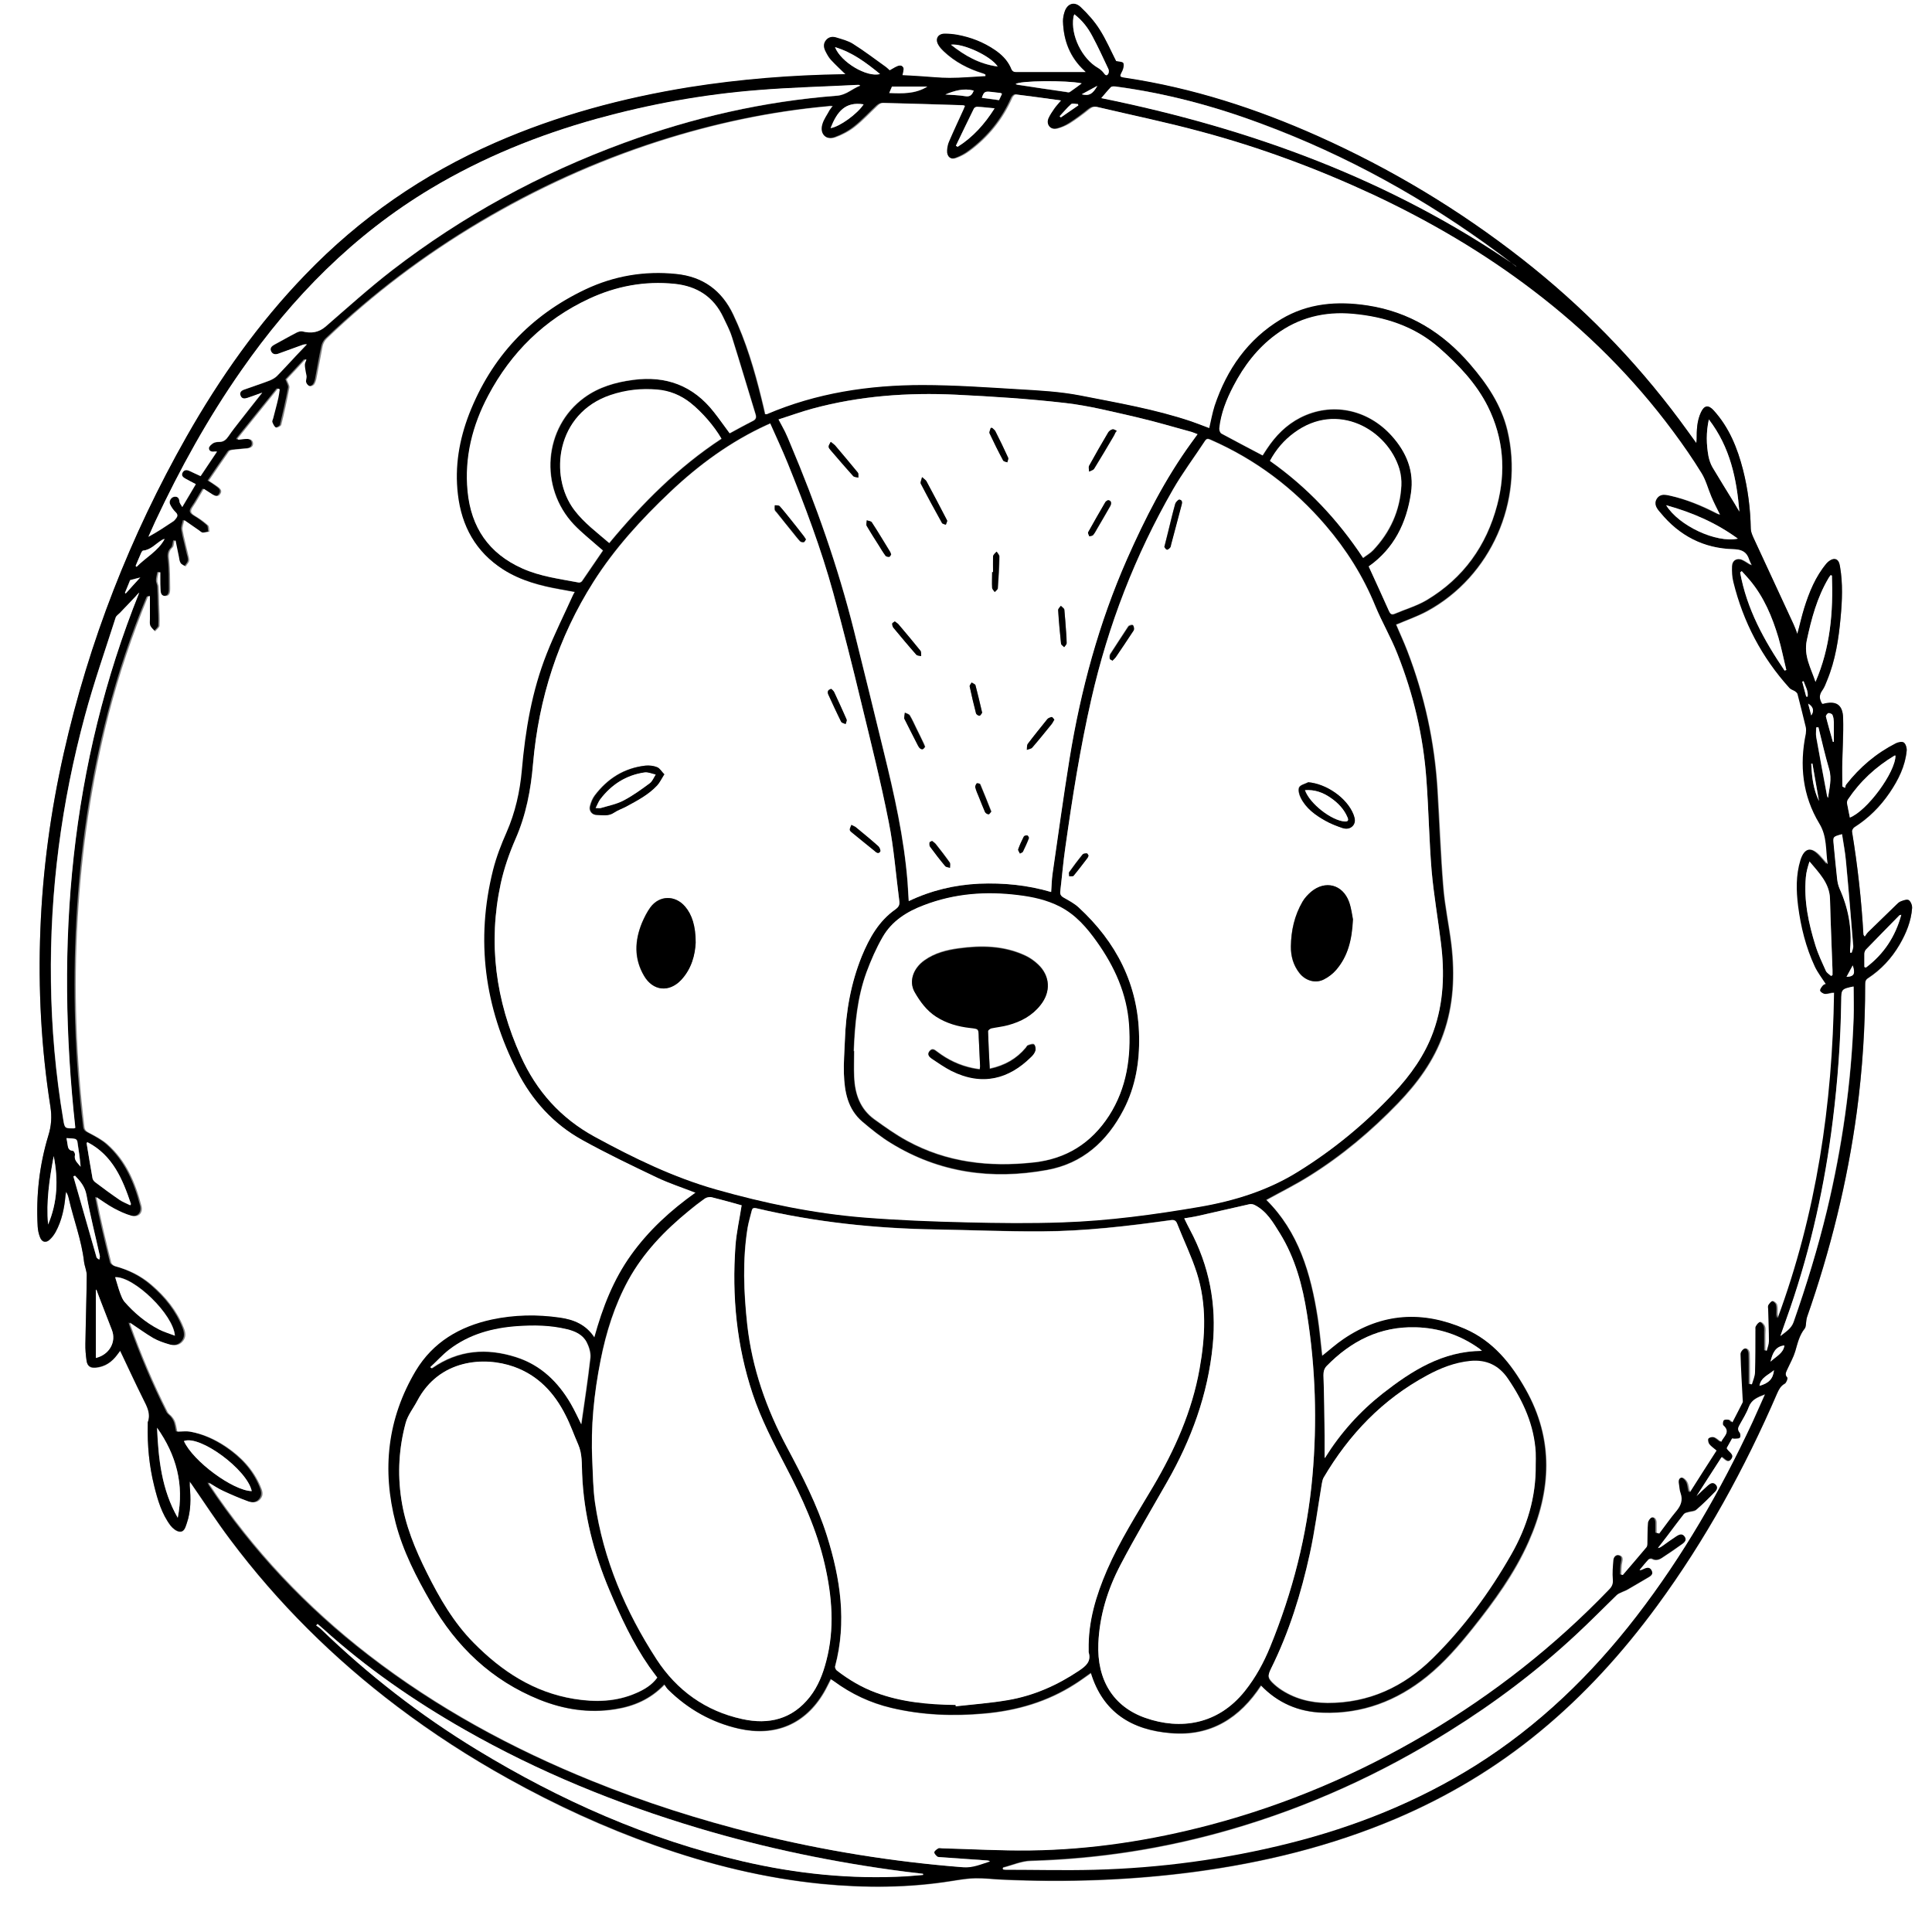 <?xml version="1.0" encoding="UTF-8"?> <svg xmlns="http://www.w3.org/2000/svg" id="Ebene_1" data-name="Ebene 1" viewBox="0 0 100 100"><rect x="0" y="0" width="100" height="100" fill="#808080" stroke="none"/><defs><style> .cls-1 { fill: #fff; } </style></defs><path class="cls-1" d="m0,0h100v100H0V0Zm43.79,3.86c-.06,0-.09,0-.12,0-2.68.04-5.34.25-7.99.67-3.46.55-6.82,1.46-10.04,2.87-3.72,1.63-7,3.9-9.83,6.83-2.43,2.52-4.43,5.35-6.15,8.38-2.92,5.15-5.05,10.61-6.36,16.39-.68,3.01-1.09,6.05-1.21,9.13-.12,3.07.05,6.13.52,9.17.08.52.05.98-.11,1.5-.46,1.52-.64,3.1-.55,4.69.01.19.05.38.12.56.1.26.31.31.51.12.12-.11.22-.25.3-.39.32-.59.45-1.23.51-1.89,0-.06.02-.13.03-.19.09.13.12.26.15.39.25,1.08.66,2.12.78,3.23.03.24.14.47.14.7-.01,1.18-.06,2.36-.07,3.55,0,.29.02.58.06.87.04.28.19.39.47.36.48-.04.84-.29,1.12-.67.05-.06.09-.13.15-.2.41.86.79,1.69,1.2,2.51.19.38.39.75.23,1.19-.01.04,0,.08,0,.12-.02,1.07.07,2.13.33,3.17.18.73.39,1.45.85,2.06.11.14.3.3.47.31.25.02.3-.25.37-.44.21-.63.2-1.28.15-1.93,0-.06,0-.12,0-.22.05.07.07.09.09.12.66.96,1.3,1.94,2,2.87,2.47,3.3,5.37,6.17,8.65,8.65,1.82,1.38,3.74,2.62,5.74,3.73,2.45,1.37,4.99,2.54,7.64,3.47,2.78.98,5.63,1.68,8.58,1.98,2.26.22,4.51.21,6.75-.15.41-.07.82-.13,1.23-.14.45-.01.9.05,1.35.07,3.34.15,6.66.04,9.98-.4,3.58-.48,7.07-1.34,10.41-2.75,2.7-1.15,5.2-2.64,7.46-4.51,2.31-1.9,4.3-4.1,6.07-6.51,2.51-3.42,4.54-7.12,6.22-11.01.09-.2.18-.38.39-.49.08-.05.17-.28.13-.31-.15-.16-.06-.29,0-.43.14-.31.32-.61.41-.93.12-.41.21-.83.49-1.18.04-.05.05-.12.06-.18.02-.14.01-.28.06-.41,1.21-3.46,2.09-7.01,2.58-10.64.29-2.18.44-4.38.43-6.58,0-.14.02-.25.15-.33.68-.44,1.22-1.03,1.63-1.73.35-.59.6-1.21.65-1.9,0-.13-.07-.33-.17-.4-.09-.06-.28.01-.41.06-.09.03-.17.11-.24.18-.49.47-.97.94-1.45,1.41-.07.07-.11.15-.18.24-.05-.08-.07-.09-.07-.1-.1-1.79-.3-3.57-.59-5.34-.01-.07.05-.19.12-.23.74-.47,1.34-1.07,1.83-1.79.45-.66.81-1.37.88-2.18.01-.14-.05-.33-.15-.41-.08-.06-.29-.02-.41.04-1.02.52-1.87,1.24-2.57,2.14-.04.05-.04.12-.06.18-.05-.03-.1-.06-.14-.08,0-.34-.02-.67-.01-1.01.02-.85.08-1.7.05-2.54-.02-.69-.37-.91-1.04-.73-.01,0-.03,0-.05-.01-.14-.23-.17-.45.01-.69.11-.15.18-.34.25-.52.43-1.04.6-2.15.7-3.26.08-.87.12-1.75-.03-2.62-.03-.19-.09-.4-.3-.4-.13,0-.31.11-.4.23-.57.69-.9,1.5-1.16,2.33-.13.42-.23.84-.35,1.32-.08-.2-.13-.36-.2-.51-.69-1.5-1.39-2.99-2.08-4.49-.06-.14-.13-.3-.13-.45-.02-1.03-.14-2.05-.4-3.04-.29-1.13-.72-2.2-1.52-3.08-.27-.3-.49-.27-.66.1-.21.44-.22.92-.22,1.4,0,.05-.01.1-.02.19-.31-.43-.6-.82-.88-1.21-2.34-3.14-5.06-5.9-8.14-8.32-3.26-2.56-6.79-4.67-10.57-6.36-3.19-1.42-6.48-2.5-9.94-3.01-.34-.05-.34-.06-.18-.37.06-.12.1-.3.05-.4-.04-.08-.24-.07-.37-.1-.27-.52-.51-1.1-.85-1.63-.27-.43-.62-.82-.99-1.17-.33-.31-.69-.17-.83.26-.05.15-.08.31-.08.47.02,1,.36,1.87,1.11,2.56.04.03.06.08.07.08-1.2,0-2.41,0-3.62,0-.2,0-.23-.15-.28-.26-.18-.38-.47-.66-.81-.89-.59-.4-1.24-.65-1.93-.78-.22-.04-.45-.07-.67-.06-.36,0-.5.29-.31.59.07.12.17.23.27.32.58.55,1.27.9,2.03,1.14.05.01.09.04.13.06,0,.03,0,.06,0,.09-.62.03-1.24.09-1.86.09-.52,0-1.03-.06-1.55-.09-.32-.02-.64-.03-.89-.05.02-.15.09-.31.04-.4-.1-.18-.28-.09-.42-.01-.09.05-.18.1-.28.16-.07-.06-.13-.13-.19-.17-.57-.4-1.13-.83-1.71-1.2-.25-.16-.57-.24-.86-.33-.19-.06-.39-.04-.53.13-.15.18-.13.38-.04.56.08.16.17.33.29.46.24.26.5.5.78.77Z"></path><path d="m43.79,3.86c-.28-.27-.54-.51-.78-.77-.12-.13-.21-.3-.29-.46-.09-.19-.11-.39.04-.56.14-.17.34-.19.53-.13.29.09.61.17.86.33.59.37,1.15.8,1.71,1.2.07.05.12.11.19.17.1-.06.19-.11.28-.16.14-.07.32-.16.42.01.05.09-.02.25-.04.4.25.01.57.03.89.05.52.03,1.03.09,1.55.09.62,0,1.24-.06,1.86-.09,0-.03,0-.06,0-.09-.04-.02-.09-.05-.13-.06-.76-.23-1.45-.59-2.03-1.14-.1-.1-.2-.2-.27-.32-.19-.3-.05-.58.31-.59.22,0,.45.02.67.06.7.13,1.34.38,1.93.78.34.23.63.51.81.89.05.11.08.26.28.26,1.21,0,2.41,0,3.62,0,0,0-.03-.05-.07-.08-.75-.69-1.08-1.56-1.11-2.56,0-.16.03-.32.08-.47.13-.43.5-.57.83-.26.37.35.72.74.99,1.17.33.52.58,1.1.85,1.63.13.03.33.03.37.1.05.1,0,.28-.05.4-.16.31-.16.32.18.37,3.46.52,6.76,1.59,9.94,3.01,3.78,1.69,7.31,3.81,10.57,6.36,3.08,2.41,5.8,5.18,8.14,8.32.29.39.57.78.88,1.21.01-.09.02-.14.02-.19,0-.48.01-.95.22-1.4.17-.37.39-.4.66-.1.8.88,1.23,1.95,1.52,3.08.25,1,.38,2.01.4,3.04,0,.15.07.31.13.45.69,1.5,1.39,2.99,2.08,4.49.07.15.13.31.2.51.13-.47.22-.9.35-1.32.26-.84.59-1.65,1.16-2.33.09-.11.27-.23.4-.23.21,0,.27.21.3.4.15.87.11,1.75.03,2.62-.1,1.11-.27,2.22-.7,3.26-.07.18-.14.36-.25.52-.18.24-.15.46-.01.69.02,0,.03.02.05.01.67-.18,1.02.03,1.04.73.02.85-.04,1.7-.05,2.54,0,.34,0,.67.01,1.01.05.03.1.06.14.08.02-.06.03-.14.06-.18.7-.9,1.55-1.62,2.57-2.14.12-.06.32-.1.41-.04.1.07.16.27.15.41-.08.81-.43,1.51-.88,2.18-.49.72-1.09,1.32-1.83,1.79-.06.04-.13.16-.12.23.29,1.77.49,3.55.59,5.34,0,.01.02.03.07.1.06-.09.11-.17.18-.24.48-.47.97-.94,1.45-1.41.07-.07.15-.15.24-.18.13-.05.32-.12.41-.06.1.07.18.26.17.4-.05.69-.31,1.31-.65,1.9-.41.7-.95,1.28-1.63,1.73-.14.09-.15.19-.15.33,0,2.2-.14,4.4-.43,6.58-.49,3.64-1.37,7.18-2.58,10.64-.04.13-.04.27-.06.41-.01.06-.02.14-.06.18-.28.35-.37.77-.49,1.18-.1.32-.27.62-.41.93-.06.14-.15.27,0,.43.03.04-.05.27-.13.31-.21.12-.3.29-.39.49-1.68,3.89-3.71,7.59-6.22,11.01-1.77,2.41-3.76,4.61-6.07,6.51-2.27,1.87-4.76,3.36-7.46,4.51-3.34,1.42-6.82,2.27-10.41,2.75-3.31.44-6.64.55-9.98.4-.45-.02-.9-.08-1.35-.07-.41,0-.83.08-1.23.14-2.24.36-4.49.37-6.75.15-2.94-.29-5.79-.99-8.58-1.98-2.65-.94-5.19-2.11-7.64-3.47-2-1.11-3.91-2.35-5.74-3.73-3.28-2.48-6.18-5.35-8.65-8.65-.7-.93-1.33-1.91-2-2.87-.02-.03-.04-.05-.09-.12,0,.11,0,.16,0,.22.06.65.07,1.3-.15,1.93-.07.19-.12.46-.37.44-.16-.01-.36-.17-.47-.31-.46-.61-.67-1.33-.85-2.06-.26-1.04-.36-2.1-.33-3.17,0-.04,0-.09,0-.12.17-.44-.04-.81-.23-1.19-.41-.82-.79-1.65-1.2-2.51-.06.08-.1.14-.15.2-.28.38-.64.63-1.12.67-.28.02-.43-.08-.47-.36-.04-.29-.07-.58-.06-.87.02-1.18.06-2.36.07-3.55,0-.23-.11-.46-.14-.7-.13-1.11-.53-2.15-.78-3.23-.03-.13-.06-.26-.15-.39,0,.06-.02.13-.03.19-.06.66-.19,1.3-.51,1.89-.08.14-.18.28-.3.39-.2.19-.41.15-.51-.12-.07-.18-.11-.37-.12-.56-.09-1.6.09-3.17.55-4.69.16-.51.19-.98.11-1.5-.48-3.04-.64-6.1-.52-9.17.12-3.08.53-6.12,1.21-9.13,1.3-5.78,3.44-11.24,6.36-16.39,1.72-3.03,3.72-5.87,6.15-8.38,2.82-2.93,6.1-5.2,9.83-6.83,3.22-1.41,6.58-2.31,10.04-2.87,2.65-.42,5.31-.63,7.99-.67.03,0,.07,0,.12,0Zm41.95,75.48s.04.02.07.03c.3-.4.58-.8.9-1.18.23-.28.34-.55.21-.91-.05-.16-.06-.33-.09-.49-.03-.16,0-.32.17-.32.09,0,.22.13.27.23.07.13.07.3.13.53.49-.76.93-1.45,1.38-2.16-.15-.13-.28-.22-.38-.34-.05-.07-.08-.24-.04-.28.06-.06.21-.09.3-.07.13.04.23.15.36.24.13-.29.5-.51.11-.86-.04-.04-.02-.22.03-.26.06-.05.19-.04.29-.02.05,0,.09.07.15.13.18-.35.36-.69.53-1.03.02-.05,0-.11,0-.17-.04-.77-.09-1.54-.11-2.32,0-.1.13-.27.22-.3.18-.04.25.13.26.29.01.26.01.52.01.77,0,.26,0,.52,0,.78.03,0,.06,0,.1.01.05-.21.15-.42.16-.63.02-.71.01-1.42.02-2.12,0-.08-.02-.18.02-.25.06-.1.16-.23.24-.23.08,0,.2.13.24.23.04.13.01.28.02.42,0,.28,0,.55,0,.83.02,0,.04,0,.07.01.04-.16.11-.32.11-.49,0-.55-.02-1.1-.04-1.65,0-.07-.02-.17.01-.22.06-.09.15-.21.23-.21.08,0,.21.12.23.2.04.15.02.31.02.47,0,.07,0,.15,0,.22,2.01-5.44,2.84-11.07,2.92-16.85-.18.03-.32.09-.46.07-.1,0-.24-.09-.26-.17-.02-.07.07-.2.14-.27.05-.05.14-.07.15-.08-.2-.31-.42-.59-.57-.91-.46-.99-.72-2.04-.86-3.12-.1-.8-.13-1.6.12-2.38.2-.64.57-.72,1.03-.23.13.14.26.29.38.44-.12-.71-.03-1.43-.43-2.1-.87-1.44-1.04-3.02-.7-4.66.02-.1.03-.22,0-.32-.14-.58-.28-1.15-.43-1.72-.02-.06-.08-.11-.13-.15-.09-.06-.21-.09-.29-.17-1.43-1.58-2.39-3.42-2.9-5.48-.07-.26-.08-.55-.07-.82.01-.31.26-.45.55-.33.15.07.29.17.47.28-.05-.12-.11-.2-.13-.29-.12-.4-.36-.53-.79-.54-1.55-.04-2.83-.69-3.81-1.9-.17-.2-.35-.44-.18-.72.17-.27.45-.2.71-.15.85.19,1.65.53,2.42.92.04.02.09.04.14.06-.16-.33-.31-.63-.45-.94-.17-.4-.27-.83-.5-1.2-.46-.74-.96-1.46-1.48-2.17-2.06-2.78-4.5-5.2-7.25-7.3-2.57-1.96-5.34-3.58-8.26-4.95-2.88-1.35-5.86-2.45-8.93-3.27-1.77-.48-3.57-.85-5.35-1.27-.17-.04-.29.01-.43.12-.32.26-.64.5-.99.72-.2.13-.43.23-.66.28-.35.09-.6-.2-.46-.54.07-.18.19-.35.31-.51.09-.13.2-.25.34-.41-.82-.11-1.57-.22-2.33-.31-.06,0-.16.1-.19.17-.48,1.11-1.22,2.02-2.19,2.74-.21.16-.45.29-.7.38-.3.11-.51-.08-.49-.39.01-.16.05-.33.11-.48.24-.56.5-1.11.75-1.66.03-.06.05-.11.07-.17-.04-.02-.05-.03-.07-.03-1.39-.04-2.78-.09-4.17-.12-.09,0-.2.07-.27.13-.39.36-.75.76-1.17,1.09-.3.24-.66.43-1.02.56-.48.17-.83-.18-.69-.66.08-.26.25-.5.38-.75.04-.07.09-.12.16-.22-.1,0-.14.01-.18.02-3.01.27-5.95.9-8.82,1.82-3.24,1.04-6.32,2.44-9.25,4.19-2.87,1.71-5.52,3.71-7.93,6.01-.11.1-.19.26-.22.4-.12.54-.21,1.08-.31,1.62-.02.12-.05.25-.12.35-.04.06-.16.12-.23.1-.08-.02-.16-.12-.19-.2-.03-.09.02-.2.02-.29,0-.08-.03-.15-.04-.23-.02-.13-.05-.26-.05-.39,0-.09.05-.18.08-.26-.02,0-.03-.01-.05-.02-.33.36-.66.71-.97,1.04.06.17.16.31.14.43-.12.64-.27,1.29-.42,1.92-.02.07-.21.17-.27.14-.09-.04-.14-.17-.19-.28-.02-.05.02-.13.04-.19.09-.36.18-.71.27-1.07.03-.15.05-.3.07-.44-.03-.01-.06-.03-.09-.04-.7.86-1.39,1.73-2.09,2.59.01.02.02.04.04.06.14-.01.29-.03.43-.04.16,0,.32.04.33.23.01.17-.12.24-.28.26-.25.03-.5.04-.75.07-.08,0-.18.03-.22.09-.35.49-.69,1-1.04,1.51.17.11.32.2.46.31.13.09.25.2.14.37-.11.18-.27.12-.41.03-.15-.09-.29-.18-.45-.29-.2.33-.37.65-.57.94-.15.21-.11.32.1.45.24.14.48.31.69.5.07.06.05.21.07.33-.11.02-.23.06-.34.05-.07,0-.14-.08-.21-.13-.23-.16-.46-.32-.75-.52-.04.2-.12.36-.09.5.07.42.19.83.28,1.24.03.12.08.25.06.37-.02.1-.12.19-.18.29-.09-.06-.2-.1-.26-.18-.06-.09-.07-.22-.09-.33-.06-.28-.12-.56-.17-.83-.02,0-.04,0-.06,0-.03.12-.03.29-.1.36-.21.2-.2.4-.17.66.06.48.04.96.05,1.45,0,.18,0,.39-.24.4-.23,0-.25-.2-.26-.38,0-.17,0-.33-.01-.5,0-.12,0-.24,0-.35-.03,0-.06,0-.09,0-.02.14-.07.28-.07.43,0,.11.07.22.07.33.02.3.02.6.03.9.01.37.04.73.02,1.1,0,.1-.15.2-.23.3-.08-.1-.2-.18-.25-.3-.04-.1-.02-.23-.02-.35,0-.39,0-.79,0-1.18-.07.02-.09.04-.11.06-.81,1.96-1.48,3.96-2.01,6.01-.91,3.51-1.42,7.07-1.62,10.68-.2,3.59-.08,7.16.35,10.73.02.16.1.23.24.3.34.18.69.36.97.61.95.85,1.43,1.97,1.74,3.17.09.36-.14.61-.5.52-.32-.09-.64-.24-.94-.4-.31-.17-.59-.38-.89-.57.22,1.15.49,2.27.77,3.39.02.08.14.16.22.19.7.19,1.34.5,1.89.98.71.61,1.29,1.32,1.64,2.2.09.24.14.49-.05.71-.2.23-.46.23-.71.15-.28-.09-.56-.18-.81-.32-.41-.24-.8-.53-1.21-.8,0,.03.01.07.02.11.56,1.55,1.19,3.06,1.93,4.52.05.1.17.17.24.26.07.09.13.19.16.29.05.17.08.35.1.46.28,0,.47-.03.66,0,.69.12,1.32.41,1.9.8.77.52,1.39,1.17,1.75,2.04.09.21.16.43,0,.64-.17.22-.42.21-.64.13-.44-.16-.88-.35-1.31-.55-.24-.11-.46-.26-.73-.42.03.07.04.1.05.12,2.26,3.4,5.02,6.32,8.25,8.81,3.53,2.73,7.42,4.84,11.55,6.51,2.76,1.12,5.59,2.02,8.48,2.74,3.53.87,7.1,1.44,10.72,1.73.49.04.93-.17,1.38-.3-.04-.04-.08-.05-.12-.05-.81-.06-1.61-.11-2.42-.17-.07,0-.15,0-.19-.04-.07-.06-.17-.16-.15-.22.02-.08.12-.15.21-.2.05-.03.13,0,.2,0,1.52.04,3.05.13,4.57.11,3.15-.04,6.24-.52,9.28-1.32,3.97-1.05,7.7-2.64,11.23-4.73,3.48-2.06,6.62-4.53,9.43-7.45.15-.15.22-.29.2-.52-.03-.34,0-.68.03-1.02.01-.16.14-.29.32-.24.18.05.18.19.14.36-.05.21-.04.43-.05.64.03,0,.06.01.08.02.41-.47.82-.94,1.21-1.42.05-.06.06-.17.06-.26.01-.34,0-.68.03-1.02.01-.1.12-.26.21-.28.17-.04.23.12.24.28,0,.17,0,.35,0,.52ZM10.13,25.06c-.19-.1-.35-.18-.51-.27-.13-.07-.25-.17-.16-.33.09-.16.23-.14.37-.07.18.09.36.17.56.26.28-.42.55-.83.85-1.27-.07,0-.1,0-.13,0-.16.03-.3-.03-.29-.18,0-.09.13-.2.23-.26.09-.05.21-.06.32-.06.22,0,.34-.12.46-.29.19-.28.39-.54.6-.8.37-.47.74-.94,1.15-1.46-.3.1-.53.19-.76.27-.15.05-.29.06-.36-.11-.07-.17.04-.27.19-.32.44-.16.88-.3,1.32-.47.13-.05.27-.13.37-.23.33-.34.65-.69.98-1.04.19-.2.38-.4.57-.6-.1,0-.18.01-.25.04-.41.15-.83.3-1.24.45-.15.06-.29.02-.36-.13-.08-.16.03-.27.16-.34.39-.21.77-.43,1.16-.63.09-.05.21-.09.3-.06.45.11.83.06,1.2-.25,1.14-.99,2.26-2,3.45-2.92,3.66-2.82,7.66-5,12-6.59,3.56-1.31,7.23-2.15,11.02-2.44.49-.04.79-.37,1.2-.52-.04-.03-.07-.04-.1-.04-1.72.09-3.45.13-5.17.27-2.84.23-5.63.73-8.38,1.49-3.01.83-5.88,2-8.57,3.61-3.99,2.39-7.17,5.61-9.81,9.41-1.72,2.48-3.18,5.1-4.46,7.83-.12.26-.23.52-.35.78.46-.25.88-.53,1.3-.81.05-.03.08-.08.12-.13.1-.12.11-.22-.02-.34-.12-.11-.22-.26-.28-.4-.07-.16.05-.36.21-.39.19-.03.27.07.28.26,0,.08.08.16.14.27.25-.42.47-.78.7-1.18Zm78.98,50.36c-.43.67-.85,1.32-1.28,1.99.21-.2.4-.39.6-.56.11-.1.24-.18.38-.05.15.14.08.29-.03.4-.31.32-.63.64-.97.93-.1.08-.28.08-.41.12-.08.02-.18.04-.23.1-.31.38-.6.78-.89,1.17-.15.19-.3.38-.45.58.09,0,.15-.05.21-.09.25-.18.5-.36.76-.53.14-.09.3-.15.42.03.11.17,0,.29-.12.38-.35.25-.7.48-1.05.72-.16.11-.34.17-.54.06-.04-.02-.14,0-.17.03-.16.17-.31.36-.46.54.07,0,.11,0,.15-.03.17-.09.36-.18.48.05.11.21-.07.31-.23.4-.35.21-.7.41-1.06.62-.08.05-.17.07-.25.11-.09.05-.2.08-.27.15-.71.68-1.39,1.39-2.11,2.05-2.02,1.88-4.21,3.53-6.55,4.99-3.54,2.22-7.32,3.94-11.33,5.1-3.38.98-6.82,1.52-10.34,1.62-.49.01-.97.23-1.45.35,0,.03,0,.06.01.08.04,0,.09.02.13.02,1.53,0,3.07.04,4.6,0,3.41-.1,6.77-.54,10.08-1.37,3.42-.86,6.67-2.15,9.67-4.04,3.26-2.05,5.98-4.67,8.31-7.71,2.4-3.12,4.35-6.5,6.01-10.06.21-.45.41-.9.63-1.41-.39.15-.69.27-.83.65-.12.33-.31.63-.48.93-.08.14-.1.24.01.38.05.06.06.24.01.28-.06.06-.2.04-.3.05-.03,0-.06-.01-.1-.02-.1.18-.19.34-.28.5.09.2.45.31.22.59-.18.21-.32-.02-.48-.12Zm-41.34,21.62s0-.04,0-.06c-.31-.04-.62-.07-.93-.11-3.63-.47-7.21-1.21-10.72-2.26-4.21-1.26-8.26-2.91-12.08-5.09-2.62-1.5-5.09-3.21-7.33-5.23-.09-.08-.18-.16-.28-.24-.02.03-.05.05-.07.08.07.05.16.1.22.16,2.47,2.39,5.17,4.49,8.1,6.27,4.29,2.61,8.83,4.63,13.74,5.77,2.79.65,5.62.94,8.48.78.29-.02.57-.04.86-.07ZM3.89,58.38c-1.04-9.49-.28-18.76,3.31-27.7-.08.06-.13.13-.19.2-.27.28-.54.56-.81.85-.07.08-.19.15-.22.24-.54,1.69-1.13,3.37-1.59,5.08-1.21,4.49-1.82,9.07-1.76,13.74.03,2.41.24,4.81.64,7.18.07.44.09.44.54.44.02,0,.03,0,.07-.02ZM78.48,13.78c-.29-.22-.58-.44-.88-.66-3.79-2.81-7.88-5.08-12.3-6.72-2.45-.91-4.97-1.58-7.56-1.93-.08,0-.18-.01-.23.03-.17.17-.33.37-.5.57,7.72,1.57,14.97,4.21,21.48,8.7Zm17.46,37.29c-.61.12-.62.14-.63.73-.03,2.08-.19,4.16-.44,6.23-.41,3.3-1.12,6.53-2.2,9.68-.16.46-.32.92-.51,1.45.3-.24.56-.39.68-.72.66-1.91,1.25-3.83,1.73-5.79.79-3.27,1.26-6.59,1.38-9.96.02-.54,0-1.08,0-1.61Zm-1.17-.55l.08-.05c0-.08,0-.16,0-.25-.05-1.23-.1-2.46-.13-3.7-.02-.82-.57-1.35-1.06-1.93-.09.28-.17.55-.19.82-.11,1.22.15,2.39.5,3.54.14.45.34.88.54,1.31.05.1.17.17.26.25Zm.05-20.72s-.05-.01-.07-.02c-.04.05-.07.1-.11.16-.59,1-.88,2.09-1.12,3.21-.17.81.22,1.44.45,2.15.76-1.77.92-3.61.85-5.5ZM9.06,69.14c-.07-1.11-2.12-3.08-3.09-3.04.09.28.16.56.26.83.05.15.11.32.22.44.51.58,1.09,1.07,1.78,1.43.25.13.53.21.84.33Zm83.31-34.43s.06-.02.09-.03c-.13-.56-.25-1.13-.41-1.68-.32-1.07-.75-2.1-1.48-2.97-.13-.16-.28-.31-.42-.47-.03.02-.06.04-.08.07.34,1.89,1.24,3.52,2.3,5.08ZM13.03,77.18c-.23-1.11-2.69-2.93-3.51-2.59.47,1.05,2.54,2.57,3.51,2.59ZM88.45,21.71c-.14.68-.13,1.29-.02,1.9.04.2.11.4.21.58.37.62.75,1.24,1.13,1.85.09.15.17.29.26.44-.15-1.7-.47-3.32-1.58-4.77ZM4.55,59.13s-.05.02-.07.03c.1.61.2,1.23.31,1.84.01.07.07.15.14.2.42.31.84.62,1.27.92.16.11.36.18.54.27.01-.02.03-.04.04-.06-.43-1.28-.94-2.51-2.23-3.19Zm91.19-16.81c.9-.35,2.37-2.35,2.37-3.21-.02,0-.04,0-.05,0-.97.58-1.78,1.33-2.41,2.27-.03.05-.06.13-.05.18.04.25.09.5.15.76ZM9.2,78.56c.34-1.71-.07-3.25-1.07-4.66.06,1.62.24,3.21,1.07,4.66ZM55.61.74c-.02.08-.04.12-.05.16-.15.94.45,2.15,1.27,2.62.12.07.24.17.32.29.1.13.17.1.22,0,.03-.06.03-.16,0-.23-.27-.57-.53-1.15-.83-1.7-.23-.42-.51-.81-.93-1.13Zm30.63,25.41c.65,1.07,2.59,1.97,3.71,1.73-1.1-.81-2.33-1.35-3.71-1.73Zm9.1,17.03c-.47.13-.46.13-.42.54.06.6.11,1.19.18,1.79.02.17.06.35.13.5.44.99.64,2.03.54,3.12,0,.06,0,.12,0,.18.03,0,.05,0,.08,0,.03-.11.08-.22.08-.33-.12-1.48-.24-2.95-.38-4.43-.04-.45-.13-.9-.2-1.37ZM4.96,70.28c.71-.17,1.07-.84.83-1.45-.19-.49-.38-.98-.57-1.47-.08-.2-.16-.41-.23-.61-.01,0-.02,0-.03.01v3.51Zm91.54-20.23s.05.02.08.03c.91-.69,1.52-1.59,1.83-2.73-.06.01-.08.01-.09.02-.58.59-1.15,1.17-1.73,1.77-.05.05-.08.14-.09.22-.01.23,0,.46,0,.69ZM49.48,7.54s.06.03.09.05c.79-.5,1.4-1.17,1.91-1.99-.33-.03-.61-.06-.89-.08-.06,0-.15.04-.18.09-.32.64-.62,1.28-.93,1.92ZM3.88,60.85s-.06.02-.09.03c.4,1.4.8,2.8,1.2,4.19.01.05.09.08.14.12.01-.06.05-.13.03-.19-.23-1.05-.5-2.09-.69-3.15-.08-.44-.32-.72-.6-1.01ZM55.98,4.32c-.77-.17-3.23-.15-3.41.04.05.02.1.04.14.04.83.12,1.66.25,2.49.37.06,0,.13.02.17,0,.2-.14.4-.28.61-.44ZM2.78,59.84c-.21,1.17-.4,2.34-.29,3.54.48-1.15.53-2.33.29-3.54ZM43.22,2.44c.31.78,1.65,1.58,2.33,1.39-.71-.57-1.43-1.12-2.33-1.39Zm50.9,35.2s-.08,0-.12.01c0,.17-.02.33,0,.49.18,1.01.37,2.03.56,3.04,0,.04.03.08.05.12.07-.5.21-.97.06-1.48-.22-.72-.38-1.46-.56-2.19ZM42.99,6.63c.45-.06,1.39-.74,1.71-1.23-.95-.15-1.37.37-1.71,1.23Zm8.65-3.18c-.36-.55-1.8-1.21-2.42-1.13.72.57,1.47,1,2.42,1.13Zm-3.64,1.04h-1.84c-.04.09-.09.21-.14.33.69.03,1.36.05,1.97-.33ZM7.02,29.29s.03.03.05.05c.48-.49,1.12-.81,1.45-1.44-.06,0-.1.03-.14.05-.32.19-.57.52-.98.55-.03,0-.07.06-.09.11-.1.23-.2.46-.29.68Zm-3.57,29.62c.02.1.02.16.04.23.04.18,0,.41.3.43.04,0,.11.14.1.2-.07.29.15.43.29.62-.04-.44-.1-.88-.17-1.31,0-.05-.07-.12-.12-.13-.13-.03-.27-.03-.43-.04Zm91.42-20.51s.04,0,.05,0c0-.34,0-.69,0-1.03,0-.12-.02-.25-.07-.36-.02-.06-.15-.11-.21-.1-.06.01-.15.13-.13.18.11.44.24.88.36,1.31ZM48.93,4.89c.35.03.7.03,1.04.09.26.04.35-.09.43-.29-.53-.14-1,0-1.47.2Zm2.93-.03c-.05-.03-.07-.04-.08-.04-.17-.02-.35-.04-.52-.06-.28-.03-.34,0-.44.31.29.04.59.08.89.12.05-.11.1-.21.15-.32Zm39.21,66.87c.48-.13.71-.37.75-.81-.28.25-.68.37-.75.81Zm2.74-32.21s-.04,0-.06.01c.03.66.1,1.32.4,1.93-.11-.65-.23-1.29-.34-1.94Zm-2.17,30.96c.31-.29.67-.44.72-.84-.46.05-.61.38-.72.84ZM55.81,5.46s-.01-.05-.02-.08c-.12,0-.28-.05-.35,0-.22.19-.4.42-.6.63.02.02.04.04.06.06.3-.21.6-.41.9-.62ZM7.27,29.88c-.18.05-.35.09-.54.14-.08.2-.17.43-.27.66.01,0,.03.02.04.03.26-.28.51-.56.76-.84ZM55.99,4.88c.38.1.58-.01.81-.44-.29.15-.52.28-.81.44Zm39.58,45.68c.41-.01.45-.19.32-.59-.12.21-.21.39-.32.59Zm-2.08-14.49h.08c.04-.31-.12-.55-.21-.81-.02,0-.05.01-.07.02.07.26.14.53.21.79Zm.1.35c.06.23.11.41.16.61.16-.23.11-.45-.16-.61Z"></path><path class="cls-1" d="m85.75,79.34c0-.17,0-.35,0-.52,0-.15-.07-.31-.24-.28-.09.02-.2.18-.21.28-.03.34-.02.68-.03,1.02,0,.09,0,.2-.06.26-.4.48-.81.95-1.21,1.42-.03,0-.06-.01-.08-.02.01-.21,0-.43.05-.64.04-.17.04-.31-.14-.36-.18-.05-.3.08-.32.24-.03.34-.06.68-.03,1.02.02.23-.05.37-.2.52-2.8,2.91-5.95,5.39-9.43,7.45-3.53,2.09-7.26,3.68-11.23,4.73-3.04.8-6.13,1.28-9.28,1.32-1.52.02-3.05-.07-4.57-.11-.07,0-.15-.03-.2,0-.08.05-.19.12-.21.2-.01.06.08.16.15.22.04.04.13.03.19.04.81.06,1.61.11,2.42.17.04,0,.08.01.12.05-.45.14-.89.34-1.38.3-3.62-.28-7.2-.86-10.72-1.73-2.89-.72-5.72-1.62-8.48-2.74-4.13-1.67-8.01-3.78-11.55-6.51-3.22-2.49-5.99-5.42-8.25-8.81-.01-.02-.02-.04-.05-.12.27.16.49.31.73.42.43.2.87.39,1.31.55.22.08.47.09.64-.13.17-.21.09-.43,0-.64-.37-.87-.99-1.52-1.75-2.04-.58-.39-1.2-.68-1.9-.8-.19-.03-.39,0-.66,0-.03-.12-.05-.29-.1-.46-.03-.1-.09-.21-.16-.29-.07-.1-.19-.16-.24-.26-.74-1.47-1.38-2.98-1.93-4.52-.01-.04-.02-.07-.02-.11.41.27.8.56,1.21.8.25.14.53.24.81.32.26.08.52.08.71-.15.19-.22.15-.47.05-.71-.35-.88-.93-1.59-1.64-2.2-.55-.48-1.19-.79-1.89-.98-.09-.02-.2-.11-.22-.19-.28-1.12-.55-2.24-.77-3.39.29.19.58.4.89.57.3.16.61.31.94.4.36.1.6-.16.5-.52-.31-1.2-.79-2.33-1.74-3.17-.28-.25-.63-.43-.97-.61-.14-.07-.22-.14-.24-.3-.43-3.57-.56-7.14-.35-10.73.2-3.61.72-7.18,1.62-10.68.53-2.05,1.21-4.06,2.01-6.01.01-.03.03-.05.11-.06,0,.39,0,.79,0,1.18,0,.12-.02.25.02.35.05.11.16.2.25.3.08-.1.23-.2.23-.3.02-.36-.01-.73-.02-1.1,0-.3-.01-.6-.03-.9,0-.11-.08-.22-.07-.33,0-.14.04-.28.07-.43.03,0,.06,0,.09,0,0,.12,0,.24,0,.35,0,.17,0,.33.01.5,0,.18.02.39.26.38.23,0,.24-.21.24-.4-.01-.48,0-.97-.05-1.45-.03-.26-.04-.47.17-.66.08-.07.07-.24.1-.36.02,0,.04,0,.06,0,.06.28.11.56.17.83.02.11.03.24.09.33.05.08.17.12.26.18.06-.1.16-.19.18-.29.02-.12-.04-.24-.06-.37-.09-.41-.21-.82-.28-1.24-.02-.14.05-.3.09-.5.29.2.52.36.75.52.07.05.14.12.21.13.11,0,.22-.03.34-.05-.02-.11,0-.27-.07-.33-.21-.19-.44-.35-.69-.5-.21-.13-.25-.23-.1-.45.2-.29.37-.61.57-.94.16.1.31.2.45.29.15.09.3.15.41-.03.11-.17-.02-.28-.14-.37-.14-.1-.29-.19-.46-.31.35-.51.69-1.01,1.04-1.51.04-.05.14-.08.22-.09.25-.03.5-.05.75-.07.15-.02.29-.09.28-.26-.01-.19-.17-.24-.33-.23-.15,0-.29.03-.43.04-.01-.02-.02-.04-.04-.06.7-.86,1.39-1.73,2.09-2.59.03.01.06.03.09.04-.02.15-.04.3-.07.44-.08.36-.18.71-.27,1.07-.02.06-.06.14-.04.19.04.1.1.24.19.28.06.03.25-.07.27-.14.16-.64.3-1.28.42-1.92.02-.12-.08-.26-.14-.43.31-.33.64-.68.97-1.04.02,0,.03.01.05.02-.03.09-.08.18-.08.26,0,.13.03.26.05.39.01.08.04.15.04.23,0,.1-.05.21-.02.29.02.08.11.18.19.2.06.02.19-.04.23-.1.06-.1.1-.23.12-.35.11-.54.2-1.08.31-1.62.03-.14.11-.3.22-.4,2.41-2.31,5.06-4.31,7.93-6.01,2.93-1.74,6-3.14,9.25-4.19,2.87-.92,5.81-1.55,8.82-1.82.04,0,.08,0,.18-.02-.07.1-.12.16-.16.22-.13.25-.31.48-.38.75-.14.49.21.83.69.66.36-.13.72-.32,1.02-.56.42-.33.78-.73,1.17-1.09.07-.07.18-.13.27-.13,1.39.03,2.78.08,4.17.12.01,0,.03.01.07.03-.02.05-.05.11-.07.17-.25.55-.51,1.1-.75,1.66-.07.15-.1.32-.11.48-.02.32.2.5.49.39.25-.09.49-.22.7-.38.97-.72,1.7-1.63,2.19-2.74.03-.07.13-.18.19-.17.76.09,1.52.2,2.33.31-.14.17-.25.28-.34.41-.11.16-.23.33-.31.51-.14.33.11.62.46.54.23-.06.46-.16.66-.28.34-.22.67-.46.99-.72.14-.11.25-.16.43-.12,1.78.42,3.58.79,5.35,1.27,3.07.82,6.05,1.93,8.93,3.27,2.92,1.37,5.69,2.99,8.26,4.95,2.76,2.1,5.19,4.52,7.25,7.3.52.7,1.02,1.42,1.48,2.17.22.36.33.8.5,1.2.13.31.29.62.45.94-.05-.02-.1-.03-.14-.06-.77-.4-1.57-.73-2.42-.92-.25-.06-.53-.12-.71.15-.18.28,0,.52.18.72.98,1.2,2.25,1.86,3.81,1.9.43.01.67.15.79.54.03.09.08.18.13.29-.18-.11-.32-.21-.47-.28-.29-.12-.54.02-.55.33-.01.27,0,.55.07.82.51,2.07,1.47,3.9,2.9,5.48.07.08.19.11.29.17.05.04.12.09.13.15.15.57.29,1.15.43,1.72.02.1.01.22,0,.32-.34,1.64-.17,3.22.7,4.66.41.67.32,1.39.43,2.1-.13-.15-.25-.3-.38-.44-.46-.49-.83-.41-1.03.23-.24.78-.22,1.58-.12,2.38.14,1.08.4,2.13.86,3.12.15.32.37.6.57.91-.01,0-.1.02-.15.08-.07.08-.16.2-.14.27.03.08.17.16.26.17.13.01.27-.04.46-.07-.08,5.78-.91,11.41-2.92,16.85,0-.07,0-.15,0-.22,0-.16.02-.32-.02-.47-.02-.09-.15-.2-.23-.2-.08,0-.17.12-.23.21-.03.05-.02.15-.01.22.01.55.04,1.1.04,1.65,0,.16-.07.32-.11.49-.02,0-.04,0-.07-.01,0-.28,0-.55,0-.83,0-.14.03-.29-.02-.42-.03-.1-.15-.23-.24-.23-.08,0-.19.13-.24.23-.04.06-.01.16-.02.25,0,.71,0,1.42-.02,2.12,0,.21-.1.42-.16.63-.03,0-.06,0-.1-.01,0-.26,0-.52,0-.78,0-.26,0-.52-.01-.77,0-.16-.08-.33-.26-.29-.1.02-.23.19-.22.3.02.77.07,1.54.11,2.32,0,.06.02.12,0,.17-.17.34-.35.68-.53,1.03-.07-.06-.11-.12-.15-.13-.1-.01-.22-.03-.29.02-.05.04-.07.22-.03.26.39.35.03.57-.11.86-.13-.09-.23-.2-.36-.24-.09-.03-.23,0-.3.07-.04.04-.01.21.04.28.09.12.23.21.38.34-.45.7-.9,1.4-1.38,2.16-.05-.23-.06-.4-.13-.53-.05-.1-.18-.23-.27-.23-.17,0-.2.16-.17.32.03.16.03.34.09.49.12.35.02.63-.21.91-.32.38-.6.79-.9,1.18-.02-.01-.04-.02-.07-.03ZM29.79,30.64c-.05.1-.08.15-.11.2-.45,1-.94,1.99-1.35,3.01-.77,1.94-1.11,3.97-1.29,6.04-.1,1.11-.34,2.18-.79,3.21-.28.63-.53,1.28-.7,1.95-.91,3.62-.44,7.09,1.25,10.41.77,1.51,1.88,2.74,3.37,3.56,1.26.69,2.56,1.32,3.86,1.94.64.3,1.31.52,2,.79-1.28.91-2.42,1.95-3.33,3.22-.92,1.28-1.48,2.72-1.91,4.28-.44-.68-1.07-.93-1.78-1.03-1.18-.18-2.36-.15-3.53.1-1.66.36-3.04,1.17-3.93,2.65-1.48,2.46-1.76,5.12-1.04,7.88.38,1.46,1.07,2.8,1.82,4.1,1.32,2.3,3.14,4.04,5.62,5.04,1.25.5,2.55.7,3.9.49.96-.15,1.82-.51,2.56-1.28.08.1.13.2.21.28,1.03,1.01,2.24,1.69,3.65,2.01,1.88.42,3.43-.24,4.39-1.88.13-.22.23-.45.36-.69.07.04.12.08.18.12.89.66,1.87,1.12,2.95,1.37,1.6.38,3.22.44,4.84.29,1.67-.15,3.24-.61,4.66-1.52.28-.18.55-.38.84-.58.62,2.06,2.12,2.96,4.14,3.12,2.06.17,3.56-.79,4.66-2.47.86.9,1.93,1.37,3.19,1.41,2.04.07,3.83-.61,5.4-1.88.9-.73,1.65-1.6,2.37-2.5,1.11-1.39,2.16-2.83,2.88-4.46,1.18-2.65,1.32-5.3-.15-7.9-.75-1.33-1.69-2.49-3.13-3.12-2.18-.95-4.28-.83-6.27.52-.39.26-.74.58-1.12.88,0-.04-.02-.08-.02-.12-.07-.62-.13-1.24-.22-1.86-.36-2.29-.99-4.45-2.66-6.1.74-.41,1.51-.79,2.24-1.25,1.68-1.05,3.19-2.32,4.57-3.75,1.01-1.05,1.86-2.2,2.35-3.59.53-1.5.6-3.05.42-4.61-.12-1-.34-1.99-.42-2.99-.14-1.68-.19-3.36-.3-5.04-.15-2.47-.67-4.86-1.56-7.18-.18-.47-.39-.93-.58-1.37.55-.24,1.1-.43,1.61-.7,3.29-1.8,5.01-5.69,4.15-9.34-.32-1.33-1.05-2.41-1.93-3.43-1.41-1.64-3.14-2.71-5.3-3.04-1.57-.24-3.08-.12-4.47.71-1.73,1.04-2.81,2.59-3.44,4.48-.13.37-.19.77-.28,1.16-.32-.12-.63-.25-.94-.35-1.87-.63-3.81-.96-5.74-1.34-1.03-.2-2.1-.26-3.15-.32-1.67-.1-3.34-.22-5.02-.22-2.77,0-5.48.41-8.05,1.51-.03.01-.06,0-.1,0-.06-.28-.12-.55-.19-.81-.36-1.49-.8-2.96-1.46-4.35-.59-1.25-1.56-1.96-2.94-2.1-1.64-.17-3.22.1-4.7.8-2.84,1.35-4.86,3.5-6.01,6.43-.52,1.34-.76,2.73-.59,4.17.19,1.65.92,2.98,2.34,3.89.91.58,1.93.85,2.98,1.03.24.04.49.09.77.14Z"></path><path class="cls-1" d="m10.13,25.06c-.23.39-.45.76-.7,1.18-.06-.12-.13-.19-.14-.27-.02-.18-.09-.29-.28-.26-.16.02-.29.23-.21.39.07.15.17.29.28.4.13.12.12.22.02.34-.04.04-.07.09-.12.13-.42.28-.84.56-1.3.81.12-.26.23-.52.35-.78,1.28-2.73,2.73-5.36,4.46-7.83,2.64-3.79,5.82-7.02,9.81-9.41,2.69-1.61,5.56-2.77,8.57-3.61,2.75-.76,5.54-1.27,8.38-1.49,1.72-.14,3.44-.18,5.17-.27.03,0,.06,0,.1.04-.41.15-.71.48-1.2.52-3.79.29-7.45,1.13-11.02,2.44-4.34,1.59-8.35,3.78-12,6.59-1.19.92-2.31,1.93-3.45,2.92-.37.32-.75.36-1.2.25-.09-.02-.21.02-.3.06-.39.2-.77.42-1.16.63-.13.07-.24.18-.16.34.07.15.21.18.36.13.41-.15.83-.3,1.24-.45.08-.03.15-.05.25-.04-.19.2-.38.4-.57.6-.33.35-.64.7-.98,1.04-.1.1-.24.17-.37.23-.44.17-.88.31-1.32.47-.15.05-.26.14-.19.32.07.17.21.16.36.11.23-.08.47-.16.76-.27-.42.53-.79.99-1.15,1.46-.2.26-.41.52-.6.8-.12.17-.24.28-.46.29-.11,0-.23.01-.32.06-.1.06-.22.17-.23.26,0,.15.14.21.29.18.03,0,.06,0,.13,0-.29.44-.57.85-.85,1.27-.2-.09-.38-.18-.56-.26-.14-.07-.28-.08-.37.07-.09.17.03.26.16.33.16.09.32.17.51.27Z"></path><path class="cls-1" d="m89.11,75.43c.16.1.31.33.48.12.23-.27-.13-.39-.22-.59.09-.16.18-.33.28-.5.04,0,.07.03.1.02.1,0,.24,0,.3-.05.05-.05.04-.22-.01-.28-.11-.14-.09-.24-.01-.38.17-.31.36-.61.48-.93.14-.38.44-.5.83-.65-.23.5-.43.96-.63,1.41-1.66,3.56-3.61,6.95-6.01,10.06-2.34,3.03-5.06,5.66-8.31,7.71-3,1.88-6.24,3.18-9.67,4.04-3.31.83-6.67,1.28-10.08,1.37-1.53.04-3.06,0-4.6,0-.04,0-.09-.01-.13-.02,0-.03,0-.06-.01-.08.48-.12.97-.34,1.45-.35,3.52-.1,6.96-.64,10.34-1.62,4.02-1.17,7.79-2.88,11.33-5.1,2.34-1.46,4.53-3.11,6.55-4.99.72-.67,1.41-1.37,2.11-2.05.07-.07.18-.11.27-.15.08-.04.17-.07.25-.11.35-.2.7-.41,1.06-.62.16-.09.34-.19.23-.4-.11-.23-.31-.13-.48-.05-.04.02-.08.04-.15.03.15-.18.3-.37.46-.54.03-.03.13-.05.17-.03.2.11.38.05.54-.06.36-.23.71-.47,1.05-.72.13-.09.23-.22.12-.38-.12-.18-.28-.12-.42-.03-.26.17-.51.35-.76.53-.06.04-.12.08-.21.09.15-.19.3-.38.45-.58.3-.39.59-.79.89-1.17.05-.06.15-.08.23-.1.14-.04.32-.03.41-.12.34-.29.66-.61.97-.93.11-.11.18-.26.03-.4-.14-.13-.27-.04-.38.05-.2.18-.39.36-.6.56.43-.67.85-1.33,1.28-1.99Z"></path><path class="cls-1" d="m47.77,97.05c-.29.02-.57.05-.86.07-2.87.16-5.69-.13-8.48-.78-4.91-1.14-9.45-3.16-13.74-5.77-2.94-1.79-5.63-3.88-8.1-6.27-.07-.06-.15-.11-.22-.16.02-.03.05-.05.07-.08.09.08.19.16.28.24,2.24,2.03,4.71,3.74,7.33,5.23,3.82,2.18,7.87,3.83,12.08,5.09,3.51,1.05,7.09,1.79,10.72,2.26.31.04.62.07.93.11,0,.02,0,.04,0,.06Z"></path><path class="cls-1" d="m3.89,58.38s-.05.02-.07.02c-.45,0-.47,0-.54-.44-.4-2.38-.61-4.77-.64-7.18-.06-4.66.54-9.24,1.76-13.74.46-1.71,1.05-3.39,1.59-5.08.03-.09.14-.16.22-.24.27-.28.54-.56.81-.85.06-.07.12-.14.19-.2-3.59,8.94-4.35,18.2-3.31,27.7Z"></path><path class="cls-1" d="m78.48,13.78c-6.5-4.49-13.75-7.13-21.48-8.7.18-.2.33-.4.5-.57.04-.04.15-.04.23-.03,2.6.34,5.11,1.01,7.56,1.93,4.43,1.64,8.51,3.91,12.3,6.72.29.22.58.44.88.66Z"></path><path class="cls-1" d="m95.94,51.07c0,.54.02,1.08,0,1.61-.12,3.37-.6,6.68-1.38,9.96-.47,1.96-1.06,3.89-1.73,5.79-.12.33-.38.48-.68.72.19-.53.35-.99.51-1.45,1.08-3.15,1.79-6.38,2.2-9.68.26-2.07.41-4.14.44-6.23,0-.59.02-.6.63-.73Z"></path><path class="cls-1" d="m94.77,50.51c-.09-.08-.21-.15-.26-.25-.19-.43-.4-.86-.54-1.31-.36-1.15-.61-2.32-.5-3.54.02-.27.1-.55.19-.82.48.59,1.03,1.11,1.06,1.93.03,1.23.09,2.46.13,3.7,0,.08,0,.16,0,.25l-.08.05Z"></path><path class="cls-1" d="m94.82,29.79c.07,1.88-.08,3.73-.85,5.5-.23-.7-.62-1.34-.45-2.15.24-1.12.53-2.21,1.12-3.21.03-.05.07-.11.11-.16.02,0,.05.01.07.02Z"></path><path class="cls-1" d="m9.06,69.14c-.31-.12-.59-.2-.84-.33-.69-.36-1.27-.85-1.78-1.43-.1-.12-.16-.29-.22-.44-.1-.27-.17-.55-.26-.83.97-.04,3.02,1.93,3.09,3.04Z"></path><path class="cls-1" d="m92.37,34.71c-1.06-1.56-1.96-3.19-2.3-5.08.03-.02.06-.04.08-.07.14.16.29.31.42.47.73.87,1.16,1.9,1.48,2.97.16.55.27,1.12.41,1.68-.03,0-.06.02-.09.03Z"></path><path class="cls-1" d="m13.03,77.18c-.97-.02-3.04-1.55-3.51-2.59.82-.33,3.28,1.48,3.51,2.59Z"></path><path class="cls-1" d="m88.45,21.71c1.11,1.45,1.44,3.08,1.58,4.77-.09-.15-.17-.29-.26-.44-.38-.62-.76-1.23-1.13-1.85-.1-.17-.17-.38-.21-.58-.11-.61-.13-1.22.02-1.9Z"></path><path class="cls-1" d="m4.55,59.13c1.29.68,1.8,1.91,2.23,3.19-.01.02-.03.04-.04.06-.18-.09-.37-.16-.54-.27-.43-.29-.85-.6-1.27-.92-.06-.05-.12-.12-.14-.2-.11-.61-.21-1.23-.31-1.84.02-.01.05-.02.07-.03Z"></path><path class="cls-1" d="m95.75,42.32c-.05-.25-.1-.5-.15-.76,0-.06.02-.13.05-.18.63-.94,1.44-1.69,2.41-2.27.01,0,.03,0,.05,0,0,.86-1.46,2.86-2.37,3.21Z"></path><path class="cls-1" d="m9.2,78.56c-.83-1.44-1-3.04-1.07-4.66.99,1.4,1.41,2.94,1.07,4.66Z"></path><path class="cls-1" d="m55.61.74c.42.32.71.71.93,1.13.3.56.56,1.13.83,1.7.03.06.03.17,0,.23-.05.1-.13.14-.22,0-.08-.11-.2-.22-.32-.29-.82-.47-1.42-1.68-1.27-2.62,0-.04.02-.08.05-.16Z"></path><path class="cls-1" d="m86.24,26.15c1.38.38,2.61.93,3.71,1.73-1.11.24-3.06-.67-3.71-1.73Z"></path><path class="cls-1" d="m95.34,43.18c.07.47.16.92.2,1.37.14,1.47.26,2.95.38,4.43,0,.11-.05.22-.08.33-.03,0-.05,0-.08,0,0-.06,0-.12,0-.18.1-1.09-.09-2.12-.54-3.12-.07-.16-.11-.33-.13-.5-.07-.6-.12-1.19-.18-1.79-.04-.41-.05-.41.42-.54Z"></path><path class="cls-1" d="m4.96,70.28v-3.51s.02,0,.03-.01c.08.2.15.41.23.61.19.49.38.98.57,1.47.24.61-.12,1.28-.83,1.45Z"></path><path class="cls-1" d="m96.5,50.05c0-.23,0-.46,0-.69,0-.08.04-.17.09-.22.57-.59,1.15-1.18,1.73-1.77,0,0,.03,0,.09-.02-.31,1.14-.91,2.04-1.83,2.73-.03,0-.05-.02-.08-.03Z"></path><path class="cls-1" d="m49.48,7.54c.31-.64.61-1.28.93-1.92.02-.05.12-.1.18-.09.28.01.56.05.89.08-.52.82-1.12,1.49-1.91,1.99-.03-.02-.06-.03-.09-.05Z"></path><path class="cls-1" d="m3.88,60.85c.28.29.52.57.6,1.01.19,1.06.46,2.1.69,3.15.01.06-.02.13-.03.19-.05-.04-.13-.07-.14-.12-.4-1.4-.8-2.8-1.2-4.19.03-.01.06-.02.09-.03Z"></path><path class="cls-1" d="m55.98,4.32c-.21.16-.41.3-.61.44-.04.03-.11.02-.17,0-.83-.12-1.66-.24-2.49-.37-.04,0-.09-.03-.14-.04.18-.18,2.65-.2,3.41-.04Z"></path><path class="cls-1" d="m2.78,59.84c.24,1.21.2,2.39-.29,3.54-.11-1.19.07-2.37.29-3.54Z"></path><path class="cls-1" d="m43.22,2.44c.91.27,1.62.81,2.33,1.39-.68.19-2.03-.61-2.33-1.39Z"></path><path class="cls-1" d="m94.12,37.63c.18.73.35,1.47.56,2.19.15.51,0,.98-.06,1.48-.02-.04-.04-.08-.05-.12-.19-1.01-.38-2.02-.56-3.04-.03-.16,0-.33,0-.49.04,0,.08,0,.12-.01Z"></path><path class="cls-1" d="m42.99,6.63c.34-.86.76-1.38,1.71-1.23-.31.49-1.25,1.17-1.71,1.23Z"></path><path class="cls-1" d="m51.64,3.44c-.95-.13-1.7-.56-2.42-1.13.62-.08,2.06.58,2.42,1.13Z"></path><path class="cls-1" d="m48,4.48c-.62.38-1.28.36-1.97.33.05-.12.1-.24.14-.33h1.84Z"></path><path class="cls-1" d="m7.02,29.29c.1-.23.19-.46.29-.68.02-.04.06-.1.09-.11.41-.04.66-.36.98-.55.04-.02.08-.05.14-.05-.34.63-.98.95-1.45,1.44-.02-.02-.03-.03-.05-.05Z"></path><path class="cls-1" d="m3.45,58.91c.16.01.3.01.43.04.05,0,.11.08.12.13.07.43.13.87.17,1.31-.14-.19-.36-.33-.29-.62.01-.06-.06-.2-.1-.2-.29-.02-.26-.24-.3-.43-.01-.06-.02-.13-.04-.23Z"></path><path class="cls-1" d="m94.87,38.4c-.12-.44-.25-.87-.36-1.31-.01-.05.08-.17.13-.18.06-.01.19.04.21.1.05.11.06.24.07.36,0,.34,0,.69,0,1.03-.02,0-.04,0-.05,0Z"></path><path class="cls-1" d="m48.93,4.89c.47-.19.95-.34,1.47-.2-.08.2-.17.33-.43.29-.34-.06-.69-.06-1.04-.09Z"></path><path class="cls-1" d="m51.86,4.86c-.05.11-.1.21-.15.32-.31-.04-.6-.08-.89-.12.1-.3.16-.34.44-.31.17.02.35.04.52.06.02,0,.03.01.08.04Z"></path><path class="cls-1" d="m91.07,71.73c.07-.44.47-.56.75-.81-.04.44-.27.68-.75.81Z"></path><path class="cls-1" d="m93.81,39.52c.11.65.23,1.29.34,1.94-.3-.61-.37-1.27-.4-1.93.02,0,.04,0,.06-.01Z"></path><path class="cls-1" d="m91.64,70.48c.11-.46.26-.79.72-.84-.05.4-.41.55-.72.84Z"></path><path class="cls-1" d="m55.81,5.46c-.3.21-.6.41-.9.62-.02-.02-.04-.04-.06-.06.2-.21.38-.44.6-.63.07-.06.23,0,.35,0,0,.03.01.05.02.08Z"></path><path class="cls-1" d="m7.27,29.88c-.25.27-.51.56-.76.84-.01,0-.03-.02-.04-.03.09-.23.19-.47.27-.66.2-.05.36-.1.54-.14Z"></path><path class="cls-1" d="m55.99,4.88c.29-.16.53-.28.81-.44-.24.42-.43.54-.81.44Z"></path><path class="cls-1" d="m95.58,50.56c.11-.2.21-.38.32-.59.13.4.09.58-.32.59Z"></path><path class="cls-1" d="m93.49,36.07c-.07-.26-.14-.53-.21-.79.02,0,.05-.01.07-.02.09.26.25.5.21.79h-.08Z"></path><path class="cls-1" d="m93.59,36.42c.27.16.32.38.16.61-.05-.2-.1-.38-.16-.61Z"></path><path d="m29.79,30.64c-.28-.05-.53-.1-.77-.14-1.05-.19-2.07-.45-2.98-1.03-1.42-.91-2.15-2.24-2.34-3.89-.17-1.44.07-2.83.59-4.17,1.15-2.93,3.16-5.08,6.01-6.43,1.48-.7,3.06-.97,4.7-.8,1.38.14,2.35.85,2.94,2.1.66,1.39,1.09,2.86,1.46,4.35.07.27.12.53.19.81.04,0,.07,0,.1,0,2.57-1.1,5.28-1.51,8.05-1.51,1.67,0,3.35.12,5.02.22,1.05.06,2.12.12,3.15.32,1.93.38,3.87.71,5.74,1.34.31.11.62.23.94.35.09-.39.16-.78.28-1.16.63-1.88,1.71-3.44,3.44-4.48,1.39-.83,2.9-.95,4.47-.71,2.16.33,3.89,1.4,5.3,3.04.88,1.02,1.61,2.1,1.93,3.43.87,3.65-.85,7.55-4.15,9.34-.51.28-1.06.47-1.61.7.18.44.4.9.58,1.37.89,2.31,1.41,4.7,1.56,7.18.1,1.68.16,3.36.3,5.04.08,1,.3,1.99.42,2.99.18,1.56.12,3.11-.42,4.61-.49,1.39-1.34,2.54-2.35,3.59-1.38,1.43-2.89,2.7-4.57,3.75-.73.46-1.5.84-2.24,1.25,1.67,1.65,2.31,3.82,2.66,6.1.1.62.15,1.24.22,1.86,0,.04.02.08.02.12.38-.3.73-.62,1.12-.88,1.99-1.35,4.09-1.47,6.27-.52,1.45.63,2.38,1.79,3.13,3.12,1.47,2.6,1.33,5.25.15,7.9-.73,1.63-1.78,3.07-2.88,4.46-.72.9-1.47,1.77-2.37,2.5-1.57,1.27-3.36,1.95-5.4,1.88-1.26-.04-2.33-.51-3.19-1.41-1.1,1.68-2.6,2.64-4.66,2.47-2.02-.16-3.52-1.07-4.14-3.12-.28.2-.55.4-.84.58-1.42.91-2.99,1.37-4.66,1.52-1.63.15-3.25.09-4.84-.29-1.08-.26-2.06-.72-2.95-1.37-.05-.04-.11-.07-.18-.12-.12.24-.23.47-.36.69-.96,1.64-2.51,2.3-4.39,1.88-1.41-.32-2.62-1-3.65-2.01-.08-.07-.13-.17-.21-.28-.73.77-1.6,1.13-2.56,1.28-1.35.22-2.65.01-3.9-.49-2.48-1-4.3-2.74-5.62-5.04-.75-1.3-1.44-2.64-1.82-4.1-.72-2.76-.43-5.41,1.04-7.88.89-1.48,2.27-2.29,3.93-2.65,1.17-.25,2.35-.27,3.53-.1.7.1,1.34.35,1.78,1.03.43-1.56.99-3,1.91-4.28.91-1.27,2.05-2.31,3.33-3.22-.69-.27-1.37-.49-2-.79-1.3-.62-2.6-1.24-3.86-1.94-1.49-.82-2.6-2.05-3.37-3.56-1.69-3.31-2.16-6.78-1.25-10.41.17-.67.42-1.32.7-1.95.45-1.03.69-2.1.79-3.21.18-2.07.52-4.1,1.29-6.04.4-1.02.9-2.01,1.35-3.01.02-.05.05-.1.11-.2Zm10.07-8.73c-.1.05-.13.06-.16.07-1.88.86-3.52,2.06-5.01,3.47-1.49,1.41-2.87,2.91-3.97,4.65-1.82,2.88-2.83,6.03-3.13,9.42-.12,1.34-.36,2.65-.91,3.9-.32.74-.59,1.51-.76,2.29-.67,3.09-.26,6.06,1.03,8.93.82,1.81,2.08,3.22,3.83,4.18,2.01,1.1,4.07,2.1,6.29,2.73,2.51.71,5.05,1.24,7.65,1.45,1.77.14,3.54.2,5.32.25,1.66.04,3.32.06,4.97,0,2.38-.09,4.73-.4,7.07-.8,1.82-.31,3.55-.85,5.12-1.83,1.82-1.13,3.46-2.48,4.93-4.05.88-.94,1.62-1.97,2.06-3.19.54-1.5.58-3.05.39-4.61-.16-1.24-.37-2.47-.48-3.72-.13-1.57-.16-3.15-.27-4.72-.16-2.24-.67-4.41-1.5-6.5-.34-.85-.81-1.64-1.15-2.49-.62-1.53-1.49-2.9-2.56-4.15-1.65-1.93-3.63-3.42-5.96-4.44-.13-.06-.2-.07-.29.06-.55.84-1.16,1.65-1.66,2.52-1.95,3.4-3.35,7.01-4.22,10.83-.58,2.54-.98,5.12-1.35,7.7-.11.75-.17,1.51-.26,2.26-.02.16.04.25.19.33.26.14.54.29.75.49,1.95,1.81,3.09,4,3.14,6.7.02,1.32-.19,2.6-.8,3.78-.85,1.64-2.12,2.79-3.98,3.13-2.85.51-5.56.14-8.06-1.39-.52-.32-1.01-.71-1.48-1.11-.76-.65-.93-1.55-.96-2.49-.02-.57.03-1.13.05-1.7.05-1.51.3-2.98.88-4.39.39-.95.87-1.82,1.74-2.42.16-.11.23-.22.2-.41-.18-1.37-.28-2.76-.55-4.11-.41-2.08-.93-4.14-1.43-6.21-.46-1.89-.93-3.77-1.44-5.64-.63-2.29-1.47-4.51-2.36-6.72-.28-.69-.6-1.37-.91-2.07Zm9.6,66.34s0,.04,0,.06c.9-.1,1.81-.16,2.7-.32,1.34-.23,2.56-.77,3.69-1.53.34-.23.64-.47.49-.95-.01-.04,0-.08,0-.12-.03-1.46.38-2.81.95-4.13.66-1.52,1.55-2.91,2.39-4.33,1.12-1.9,2.01-3.89,2.4-6.08.3-1.67.38-3.34-.14-4.97-.27-.86-.68-1.68-1.01-2.53-.07-.18-.16-.23-.35-.2-2.22.31-4.45.57-6.69.58-1.82.01-3.63-.07-5.45-.1-3.14-.05-6.25-.37-9.31-1.1-.15-.03-.2.01-.23.14-.07.29-.16.58-.21.87-.27,1.67-.2,3.34-.02,5.01.25,2.26.99,4.36,2.06,6.36.79,1.48,1.57,2.98,2.07,4.59.7,2.21,1.03,4.44.42,6.74-.02.06.04.18.09.22.62.48,1.28.87,2.01,1.14,1.33.49,2.72.61,4.13.64Zm12.53-65.77c-.12-.05-.21-.09-.31-.12-.97-.26-1.94-.55-2.92-.78-1.2-.28-2.4-.58-3.62-.72-1.88-.21-3.77-.33-5.66-.43-2.51-.12-5,.06-7.43.72-.59.16-1.17.37-1.76.56.13.24.24.44.34.64.1.2.19.41.27.62,1.33,3.15,2.47,6.37,3.3,9.69.52,2.08,1.03,4.17,1.54,6.26.54,2.23,1.05,4.46,1.23,6.75.02.31.04.62.06.97,1.17-.55,2.38-.84,3.64-.9,1.26-.06,2.5.06,3.73.43.03-.33.03-.63.07-.93.29-1.99.56-3.98.88-5.96.58-3.57,1.52-7.03,2.98-10.35.93-2.11,1.97-4.15,3.33-6.02.1-.14.21-.28.32-.44Zm-23.6,39.91c-.5-.14-1.03-.29-1.56-.42-.11-.03-.27,0-.36.07-.29.2-.56.41-.83.64-1.24,1.02-2.34,2.16-3.12,3.57-.72,1.31-1.16,2.71-1.44,4.16-.34,1.71-.51,3.44-.43,5.19.04.72.04,1.45.14,2.17.43,2.95,1.58,5.64,3.19,8.12,1.05,1.61,2.54,2.68,4.44,3.09,1.37.3,2.58,0,3.49-1.15.43-.55.68-1.19.85-1.86.44-1.67.3-3.34-.08-5-.41-1.79-1.16-3.44-2.01-5.05-.64-1.23-1.29-2.45-1.72-3.77-.83-2.49-1.08-5.06-.89-7.67.05-.69.21-1.38.32-2.1Zm22.91.68c.1.21.19.39.28.56,1.01,1.88,1.4,3.89,1.19,6.01-.25,2.54-1.11,4.88-2.37,7.08-.81,1.42-1.64,2.82-2.4,4.27-.66,1.27-1.09,2.63-1.15,4.08-.07,1.88.78,3.27,2.44,3.85,1.8.63,3.75.36,5.15-1.4.55-.69.96-1.46,1.3-2.27,1.16-2.84,1.91-5.78,2.19-8.84.25-2.81.17-5.61-.28-8.4-.23-1.46-.61-2.89-1.4-4.17-.35-.56-.68-1.15-1.31-1.47-.08-.04-.18-.06-.27-.04-.89.2-1.78.41-2.68.61-.22.05-.44.08-.69.12Zm18.18,12.76c0-.21.01-.42,0-.62-.09-1.42-.65-2.66-1.43-3.81-.47-.7-1.13-1.01-1.96-.93-.8.08-1.54.37-2.24.75-2.3,1.24-4.04,3.05-5.35,5.29-.05.09-.07.2-.09.31-.21,1.21-.36,2.42-.62,3.62-.45,2.05-1.07,4.06-2.01,5.95-.19.39-.17.5.16.8.09.08.18.15.27.22.75.52,1.6.74,2.5.75,2.14,0,3.94-.84,5.44-2.31,1.61-1.59,2.94-3.4,4.06-5.36.82-1.44,1.29-2.97,1.27-4.64Zm-45.46,11.01c-.15-.2-.29-.38-.42-.57-.85-1.22-1.48-2.57-2.05-3.94-.82-1.93-1.33-3.94-1.42-6.05-.02-.5.01-1.02-.2-1.5-.22-.5-.4-1.03-.65-1.51-.59-1.16-1.42-2.07-2.68-2.52-1.55-.55-3.87-.38-5,1.76-.2.38-.49.74-.6,1.14-.35,1.29-.43,2.61-.23,3.94.2,1.36.72,2.61,1.33,3.83.66,1.31,1.38,2.57,2.42,3.62,1.45,1.47,3.11,2.56,5.19,2.9,1.1.18,2.19.16,3.24-.31.41-.18.8-.41,1.07-.79Zm10.18-32.43c0,.44-.02.88,0,1.32.04.89.3,1.68,1.05,2.22.55.39,1.1.79,1.69,1.11,2.05,1.12,4.25,1.37,6.54,1.12,1.7-.18,3-1,3.91-2.42.92-1.43,1.14-3.04,1.03-4.7-.11-1.6-.75-3.01-1.67-4.3-.51-.73-1.09-1.39-1.9-1.81-.68-.35-1.41-.5-2.16-.6-1.67-.21-3.31-.09-4.89.52-.88.34-1.65.82-2.13,1.65-.33.57-.6,1.19-.83,1.81-.48,1.31-.61,2.69-.66,4.08Zm26.65-25.08c.35.78.7,1.54,1.05,2.31.06.14.13.22.3.14.56-.24,1.15-.41,1.67-.72,1.88-1.13,3.08-2.8,3.63-4.91.46-1.74.33-3.46-.48-5.09-.6-1.2-1.52-2.16-2.52-3.04-1.28-1.12-2.82-1.61-4.48-1.76-1.46-.13-2.8.2-3.98,1.08-.95.7-1.64,1.62-2.19,2.66-.36.69-.65,1.41-.73,2.19,0,.08.04.22.1.26.7.38,1.41.75,2.13,1.13,0,0,0,0,.02-.01.07-.11.14-.23.22-.34.44-.67.99-1.23,1.72-1.6,1.61-.82,3.47-.45,4.73.94.77.85,1.17,1.82,1,2.97-.23,1.55-.87,2.87-2.18,3.79Zm-33.08-6.89c.4-.21.78-.43,1.18-.63.17-.08.23-.17.17-.36-.41-1.33-.8-2.66-1.22-3.99-.11-.35-.29-.69-.45-1.03-.5-1.06-1.35-1.61-2.51-1.73-1.56-.16-3.04.12-4.45.78-2.3,1.07-4.02,2.77-5.2,5-.82,1.55-1.24,3.2-1.07,4.96.18,1.86,1.1,3.21,2.83,3.99.93.42,1.94.54,2.93.73.05,0,.13-.03.16-.08.36-.52.71-1.04,1.08-1.58-.07-.06-.13-.11-.2-.17-.44-.39-.9-.75-1.3-1.17-1.82-1.92-1.57-5.04.53-6.57.75-.55,1.62-.8,2.53-.92,1.71-.23,3.12.3,4.19,1.67.28.35.53.72.81,1.09Zm-.42.28c-.37-.66-1-1.37-1.6-1.85-.51-.41-1.09-.64-1.74-.69-.81-.07-1.61.02-2.39.28-2.84.95-3.21,4.2-1.89,5.95.5.67,1.17,1.15,1.81,1.71,1.71-2.06,3.57-3.93,5.81-5.4Zm33.21,6.17c.19-.14.38-.25.52-.4.89-.93,1.39-2.05,1.46-3.34.02-.29-.02-.59-.1-.86-.61-2.03-3.2-3.54-5.45-1.87-.52.39-.93.87-1.25,1.45,1.93,1.36,3.51,3.04,4.82,5.02Zm-1.99,46.57s.03,0,.03-.02c.8-1.28,1.79-2.38,2.97-3.31,1.51-1.18,3.1-2.19,5.14-2.21-.05-.05-.09-.09-.14-.12-.98-.7-2.09-1.07-3.29-1.1-1.84-.05-3.34.71-4.6,2-.13.14-.18.29-.17.49.03,1.04.04,2.08.06,3.12,0,.38,0,.76,0,1.14Zm-38.47-1.73c.16-1.13.34-2.28.47-3.44.03-.26-.06-.56-.19-.8-.2-.39-.59-.57-1.01-.67-.85-.2-1.72-.22-2.58-.16-1.28.09-2.48.41-3.52,1.21-.35.27-.66.6-.98.91.02.02.04.04.05.05.02,0,.03,0,.05-.01,1.35-.94,2.81-1.05,4.34-.56,1.28.41,2.18,1.29,2.84,2.43.2.35.37.72.53,1.04Z"></path><path class="cls-1" d="m39.86,21.91c.31.7.63,1.38.91,2.07.89,2.2,1.73,4.42,2.36,6.72.51,1.87.99,3.75,1.44,5.64.5,2.06,1.02,4.13,1.43,6.21.27,1.35.37,2.74.55,4.11.02.19-.05.3-.2.41-.86.6-1.35,1.48-1.74,2.42-.57,1.41-.83,2.88-.88,4.39-.02.57-.07,1.13-.05,1.7.03.93.19,1.84.96,2.49.47.4.95.79,1.48,1.11,2.5,1.54,5.21,1.91,8.06,1.39,1.86-.33,3.13-1.49,3.98-3.13.61-1.18.83-2.46.8-3.78-.04-2.7-1.18-4.9-3.14-6.7-.22-.2-.49-.34-.75-.49-.15-.08-.21-.17-.19-.33.09-.75.15-1.51.26-2.26.36-2.58.77-5.16,1.35-7.7.87-3.82,2.27-7.44,4.22-10.83.5-.87,1.11-1.68,1.66-2.52.08-.13.16-.12.29-.06,2.33,1.02,4.31,2.51,5.96,4.44,1.07,1.25,1.93,2.62,2.56,4.15.35.84.82,1.64,1.15,2.49.83,2.09,1.34,4.26,1.5,6.5.12,1.57.14,3.15.27,4.72.11,1.24.33,2.48.48,3.72.2,1.56.15,3.11-.39,4.61-.44,1.22-1.18,2.25-2.06,3.19-1.47,1.57-3.11,2.92-4.93,4.05-1.57.98-3.31,1.52-5.12,1.83-2.34.4-4.7.72-7.07.8-1.66.06-3.32.04-4.97,0-1.77-.04-3.55-.11-5.32-.25-2.6-.21-5.14-.74-7.65-1.45-2.22-.63-4.27-1.63-6.29-2.73-1.76-.96-3.02-2.37-3.83-4.18-1.29-2.86-1.7-5.84-1.03-8.93.17-.78.44-1.56.76-2.29.55-1.25.8-2.55.91-3.9.29-3.39,1.3-6.54,3.13-9.42,1.1-1.73,2.48-3.24,3.97-4.65,1.49-1.41,3.13-2.61,5.01-3.47.03-.01.06-.03.16-.07Zm30.16,25.68c-.04-.19-.08-.56-.2-.9-.33-.91-1.23-1.14-1.97-.52-.17.14-.33.32-.44.51-.42.71-.59,1.5-.6,2.31,0,.5.12.97.44,1.38.31.39.83.55,1.27.33.24-.12.47-.3.64-.5.59-.7.81-1.53.86-2.6Zm-34.02,1.2c0-.85-.19-1.45-.55-1.87-.51-.6-1.32-.59-1.79.04-.18.24-.32.53-.44.81-.38.93-.42,1.85.11,2.74.47.79,1.3.87,1.92.21.55-.59.72-1.31.75-1.93Zm-1.63-8.7c-.14-.15-.24-.32-.38-.38-.18-.07-.41-.1-.61-.08-1.09.12-1.95.67-2.61,1.54-.12.16-.2.36-.25.56-.06.24.1.44.34.45.3.01.61.08.9-.12.19-.13.42-.2.62-.31.57-.31,1.15-.61,1.6-1.09.14-.15.23-.35.37-.57Zm33.32.4c-.16.08-.39.13-.46.26-.06.14,0,.37.08.53.27.55.76.9,1.27,1.19.28.16.59.27.89.38.19.07.4.05.55-.13.15-.18.09-.38.02-.57-.33-.86-1.41-1.59-2.36-1.67Zm-7.43-12.18s.07.13.13.14c.04.01.12-.06.17-.11.03-.04.04-.11.05-.16.18-.67.35-1.33.53-2,.03-.13.08-.29-.1-.32-.06,0-.2.13-.22.23-.13.45-.23.92-.35,1.38-.07.27-.13.53-.21.84Zm-18.56-.38c-.04-.07-.08-.13-.12-.18-.24-.3-.47-.6-.71-.9-.18-.22-.35-.45-.54-.65-.04-.05-.16-.03-.24-.04,0,.08-.02.15,0,.23.01.05.06.1.1.14.29.36.58.71.86,1.07.12.14.23.29.35.42.04.04.13.06.19.05.04,0,.07-.08.1-.13Zm15.86,6.25c.07-.07.14-.13.19-.2.29-.42.57-.84.85-1.27.04-.06.09-.11.09-.18,0-.06-.01-.16-.06-.19-.04-.03-.13,0-.19.03-.03.01-.06.06-.08.09-.3.46-.6.92-.9,1.38-.04.06-.04.15-.03.23,0,.03.07.05.13.09Zm-13.5,8.51c-.03.1-.09.18-.08.26,0,.06.09.12.14.16.37.31.74.61,1.12.91.09.07.21.2.31.05.03-.05-.04-.22-.1-.28-.38-.34-.77-.65-1.16-.98-.05-.04-.11-.06-.23-.12Zm-1.04-7.04c-.2.05-.21.17-.15.3.21.47.43.94.66,1.4.03.06.15.08.23.12.02-.08.07-.18.05-.24-.2-.48-.42-.94-.64-1.41-.03-.07-.1-.12-.15-.17Zm13.31,8.64s-.05-.12-.09-.12c-.07,0-.18,0-.22.06-.24.3-.47.6-.69.91-.03.05,0,.14,0,.22.07,0,.18,0,.22-.03.25-.3.48-.61.72-.92.02-.03.03-.06.05-.11Z"></path><path class="cls-1" d="m49.46,88.25c-1.41-.02-2.79-.14-4.13-.64-.73-.27-1.4-.67-2.01-1.14-.06-.04-.11-.16-.09-.22.61-2.29.27-4.53-.42-6.74-.51-1.61-1.28-3.11-2.07-4.59-1.07-2-1.81-4.1-2.06-6.36-.18-1.67-.25-3.34.02-5.01.05-.29.14-.58.21-.87.03-.13.08-.17.23-.14,3.06.72,6.17,1.05,9.31,1.1,1.82.03,3.63.11,5.45.1,2.24-.01,4.47-.27,6.69-.58.19-.03.28.01.35.2.33.84.73,1.66,1.01,2.53.52,1.63.44,3.3.14,4.97-.39,2.19-1.28,4.18-2.4,6.08-.84,1.42-1.73,2.81-2.39,4.33-.57,1.32-.98,2.67-.95,4.13,0,.04,0,.09,0,.12.15.48-.15.72-.49.95-1.13.76-2.35,1.3-3.69,1.53-.89.15-1.8.22-2.7.32,0-.02,0-.04,0-.06Z"></path><path class="cls-1" d="m61.99,22.47c-.12.16-.22.3-.32.44-1.36,1.87-2.4,3.92-3.33,6.02-1.46,3.31-2.4,6.78-2.98,10.35-.32,1.98-.59,3.97-.88,5.96-.04.29-.05.6-.07.93-1.23-.36-2.47-.48-3.73-.43-1.26.06-2.47.34-3.64.9-.02-.34-.04-.66-.06-.97-.18-2.29-.68-4.53-1.23-6.75-.51-2.09-1.02-4.18-1.54-6.26-.83-3.32-1.97-6.54-3.3-9.69-.09-.21-.17-.41-.27-.62-.1-.2-.21-.39-.34-.64.6-.19,1.17-.4,1.76-.56,2.44-.66,4.93-.84,7.43-.72,1.89.09,3.78.21,5.66.43,1.22.14,2.42.45,3.62.72.98.23,1.95.51,2.92.78.09.03.18.07.31.12Zm-14.27,2.22c-.03.16-.1.27-.07.34.36.69.73,1.37,1.1,2.04.03.05.13.06.2.09.02-.08.09-.18.06-.23-.35-.68-.71-1.36-1.07-2.03-.03-.06-.1-.1-.23-.21Zm10.02-2.3l.07-.09c-.07-.03-.15-.09-.21-.08-.08.02-.18.08-.23.16-.34.57-.67,1.15-.99,1.73-.04.08,0,.2,0,.3.09-.05.21-.08.26-.15.34-.55.67-1.11,1-1.67.04-.06.06-.13.1-.2Zm-14.74.48c-.05.1-.11.18-.11.25,0,.06.07.13.11.19.38.45.76.9,1.16,1.33.05.06.18.05.27.08,0-.09.01-.2-.03-.26-.39-.48-.78-.95-1.18-1.41-.05-.05-.11-.09-.22-.18Zm3.32,9.29c-.06.05-.14.09-.14.12,0,.08.02.17.07.22.39.47.78.93,1.18,1.39.05.05.17.05.25.07,0-.09.01-.22-.04-.28-.37-.46-.75-.91-1.13-1.36-.05-.06-.12-.1-.2-.16Zm-.19-3.46c-.02-.06-.03-.1-.05-.13-.31-.51-.62-1.03-.95-1.53-.04-.06-.17-.07-.26-.1,0,.1-.04.21,0,.29.19.34.41.67.62,1,.12.18.23.37.35.54.03.04.13.07.19.06.04,0,.07-.08.1-.12Zm8.44,8.55c-.05-.05-.09-.14-.13-.13-.08.01-.18.05-.23.11-.35.42-.69.85-1.02,1.29-.05.07-.03.2-.04.3.09-.04.22-.05.28-.12.34-.4.67-.81,1-1.21.05-.06.09-.14.14-.23Zm.61-4.56s0,0,0,0c-.03-.38-.05-.76-.09-1.14,0-.07-.11-.13-.18-.2-.05.07-.15.15-.14.22.04.58.09,1.16.15,1.74,0,.07.1.12.16.18.05-.07.13-.14.13-.21,0-.2-.01-.4-.03-.6Zm2.17-6.8s-.1.05-.13.1c-.3.52-.6,1.04-.89,1.56-.03.05.04.14.06.21.06-.02.15-.02.19-.06.08-.09.14-.21.2-.31.23-.39.47-.79.69-1.19.09-.16.05-.31-.12-.31Zm-5.94,3.73s-.03,0-.04,0c0,.27,0,.55,0,.82,0,.07.08.14.13.21.06-.07.15-.13.16-.2.04-.55.07-1.09.08-1.64,0-.08-.09-.17-.14-.25-.06.08-.17.16-.18.25-.02.27,0,.55,0,.82Zm-3.52,9.02c-.03-.08-.05-.13-.08-.19-.12-.25-.25-.51-.37-.76-.11-.22-.21-.45-.34-.67-.04-.07-.16-.09-.25-.14-.01.1-.03.19-.03.29,0,.02.02.05.03.07.23.45.45.89.68,1.34.03.05.05.11.1.14.04.03.11.06.15.05.05-.02.08-.09.12-.13Zm3.48-16.49s-.06,0-.09,0c-.02.09-.09.21-.06.28.22.47.46.94.7,1.4.03.06.14.07.22.1.02-.08.07-.18.04-.24-.21-.46-.43-.92-.66-1.37-.03-.07-.11-.12-.16-.17Zm-.53,14.75c-.12-.51-.22-.97-.35-1.44-.02-.06-.13-.1-.2-.14-.04.07-.11.14-.1.2.1.47.21.94.33,1.4.01.06.12.13.18.12.05,0,.1-.1.13-.15Zm.48,5.1c-.2-.49-.38-.95-.57-1.41-.02-.04-.16-.07-.18-.05-.05.05-.09.15-.07.21.05.18.13.34.19.51.1.26.2.51.31.76.03.06.12.12.19.12.04,0,.09-.09.14-.15Zm-3.07,1.52c-.06.03-.13.06-.13.08,0,.07-.01.17.03.22.25.34.51.67.78,1,.05.06.16.06.25.09,0-.09.03-.21-.02-.28-.23-.33-.48-.64-.72-.95-.05-.06-.12-.11-.19-.16Zm4.55.66c.08-.05.13-.06.15-.09.11-.23.22-.46.31-.7.01-.04-.04-.14-.08-.15-.06-.01-.16.01-.18.06-.11.21-.21.43-.29.66-.02.05.06.14.09.22Z"></path><path class="cls-1" d="m38.39,62.38c-.11.72-.27,1.41-.32,2.1-.19,2.61.06,5.18.89,7.67.44,1.32,1.08,2.54,1.72,3.77.84,1.61,1.6,3.26,2.01,5.05.38,1.66.52,3.33.08,5-.17.66-.42,1.31-.85,1.86-.91,1.16-2.12,1.45-3.49,1.15-1.9-.41-3.39-1.48-4.44-3.09-1.61-2.48-2.76-5.17-3.19-8.12-.1-.71-.11-1.44-.14-2.17-.09-1.75.09-3.48.43-5.19.29-1.45.73-2.86,1.44-4.16.78-1.42,1.88-2.56,3.12-3.57.27-.22.55-.44.83-.64.09-.06.25-.1.36-.07.53.13,1.06.28,1.56.42Z"></path><path class="cls-1" d="m61.3,63.06c.25-.04.47-.07.69-.12.89-.2,1.78-.41,2.68-.61.08-.02.19,0,.27.04.63.32.96.91,1.31,1.47.79,1.28,1.17,2.7,1.4,4.17.44,2.79.53,5.59.28,8.4-.27,3.06-1.03,6-2.19,8.84-.33.81-.75,1.58-1.3,2.27-1.4,1.76-3.35,2.03-5.15,1.4-1.67-.58-2.52-1.97-2.44-3.85.06-1.45.48-2.81,1.15-4.08.76-1.45,1.59-2.85,2.4-4.27,1.26-2.2,2.12-4.54,2.37-7.08.21-2.13-.18-4.13-1.19-6.01-.09-.17-.18-.35-.28-.56Z"></path><path class="cls-1" d="m79.49,75.82c.02,1.67-.45,3.21-1.27,4.64-1.12,1.96-2.45,3.77-4.06,5.36-1.5,1.48-3.3,2.32-5.44,2.31-.9,0-1.75-.22-2.5-.75-.1-.07-.19-.14-.27-.22-.33-.31-.35-.41-.16-.8.94-1.89,1.56-3.9,2.01-5.95.26-1.19.42-2.41.62-3.62.02-.1.04-.22.09-.31,1.32-2.24,3.05-4.05,5.35-5.29.7-.38,1.43-.67,2.24-.75.84-.08,1.49.23,1.96.93.79,1.16,1.35,2.4,1.43,3.81.01.21,0,.42,0,.62Z"></path><path class="cls-1" d="m34.02,86.83c-.28.38-.66.61-1.07.79-1.04.46-2.13.49-3.24.31-2.08-.34-3.74-1.43-5.19-2.9-1.04-1.05-1.77-2.31-2.42-3.62-.61-1.22-1.13-2.47-1.33-3.83-.2-1.33-.12-2.65.23-3.94.11-.4.4-.76.6-1.14,1.13-2.14,3.45-2.31,5-1.76,1.26.45,2.1,1.36,2.68,2.52.25.49.43,1.01.65,1.51.21.48.18,1,.2,1.5.08,2.11.6,4.11,1.42,6.05.58,1.37,1.2,2.71,2.05,3.94.13.19.28.37.42.57Z"></path><path class="cls-1" d="m44.2,54.39c.06-1.39.18-2.77.66-4.08.23-.62.5-1.24.83-1.81.47-.83,1.25-1.32,2.13-1.65,1.59-.61,3.22-.73,4.89-.52.75.09,1.48.25,2.16.6.81.42,1.38,1.08,1.9,1.81.92,1.29,1.56,2.7,1.67,4.3.11,1.66-.11,3.26-1.03,4.7-.92,1.42-2.22,2.24-3.91,2.42-2.29.25-4.49,0-6.54-1.12-.59-.32-1.14-.71-1.69-1.11-.75-.54-1.02-1.33-1.05-2.22-.02-.44,0-.88,0-1.32Zm7.03.93c-.03-.69-.07-1.33-.09-1.97,0-.05.1-.13.17-.15.29-.07.59-.09.88-.17.66-.18,1.24-.49,1.67-1.04.54-.68.5-1.5-.13-2.09-.2-.19-.43-.35-.67-.46-1.1-.51-2.26-.53-3.43-.37-.63.08-1.24.24-1.78.62-.58.41-.82,1.08-.51,1.63.28.49.63.97,1.12,1.28.54.34,1.14.51,1.76.58.43.05.43.05.44.49.02.5.05,1,.07,1.5,0,.05,0,.09-.02.16-.13-.02-.24-.03-.36-.06-.68-.14-1.29-.43-1.84-.85-.13-.1-.25-.2-.39-.04-.15.17-.02.31.11.39.33.22.66.45,1.01.63,1.62.82,2.99.41,4.11-.7.1-.1.2-.22.24-.34.03-.09,0-.27-.07-.32-.06-.05-.22.01-.32.05-.05.02-.07.09-.11.13-.47.56-1.07.91-1.86,1.08Z"></path><path class="cls-1" d="m70.85,29.31c1.3-.92,1.95-2.24,2.18-3.79.17-1.15-.24-2.12-1-2.97-1.25-1.39-3.12-1.76-4.73-.94-.72.37-1.27.93-1.72,1.6-.07.11-.14.22-.22.34,0,.01-.03.02-.02.01-.72-.38-1.43-.75-2.13-1.13-.06-.04-.11-.17-.1-.26.08-.78.37-1.5.73-2.19.54-1.04,1.24-1.96,2.19-2.66,1.18-.88,2.52-1.21,3.98-1.08,1.66.15,3.2.64,4.48,1.76,1,.88,1.92,1.84,2.52,3.04.81,1.63.94,3.35.48,5.09-.56,2.11-1.75,3.78-3.63,4.91-.51.31-1.11.48-1.67.72-.17.07-.24,0-.3-.14-.34-.77-.69-1.53-1.05-2.31Z"></path><path class="cls-1" d="m37.76,22.42c-.28-.37-.53-.74-.81-1.09-1.07-1.37-2.48-1.9-4.19-1.67-.91.12-1.78.37-2.53.92-2.1,1.53-2.35,4.64-.53,6.57.4.42.86.78,1.3,1.17.07.06.14.12.2.17-.37.54-.72,1.06-1.08,1.58-.03.04-.11.09-.16.08-.99-.19-1.99-.31-2.93-.73-1.73-.77-2.65-2.12-2.83-3.99-.17-1.76.25-3.42,1.07-4.96,1.18-2.23,2.91-3.93,5.2-5,1.41-.66,2.89-.94,4.45-.78,1.15.12,2.01.67,2.51,1.73.16.34.34.67.45,1.03.42,1.33.81,2.66,1.22,3.99.06.19,0,.28-.17.36-.4.2-.78.41-1.18.63Z"></path><path class="cls-1" d="m37.34,22.7c-2.24,1.47-4.1,3.34-5.81,5.4-.64-.55-1.3-1.04-1.81-1.71-1.32-1.75-.95-5,1.89-5.95.78-.26,1.57-.35,2.39-.28.65.05,1.23.29,1.74.69.6.48,1.22,1.2,1.6,1.85Z"></path><path class="cls-1" d="m70.55,28.87c-1.31-1.98-2.89-3.66-4.82-5.02.32-.59.73-1.07,1.25-1.45,2.25-1.67,4.84-.16,5.45,1.87.08.27.11.58.1.86-.07,1.29-.58,2.4-1.46,3.34-.14.15-.34.26-.52.4Z"></path><path class="cls-1" d="m68.56,75.45c0-.38,0-.76,0-1.14-.01-1.04-.02-2.08-.06-3.12,0-.2.04-.36.17-.49,1.26-1.29,2.76-2.05,4.6-2,1.2.03,2.31.4,3.29,1.1.04.03.08.07.14.12-2.04.01-3.63,1.03-5.14,2.21-1.18.93-2.17,2.03-2.97,3.31,0,.01-.03.02-.03.02Z"></path><path class="cls-1" d="m30.08,73.71c-.16-.32-.33-.69-.53-1.04-.66-1.14-1.56-2.02-2.84-2.43-1.53-.49-2.99-.38-4.34.56-.01,0-.03,0-.05.01-.02-.02-.04-.04-.05-.05.33-.3.63-.64.98-.91,1.03-.79,2.24-1.12,3.52-1.21.87-.06,1.73-.05,2.58.16.42.1.81.28,1.01.67.12.24.21.54.19.8-.13,1.16-.31,2.31-.47,3.44Z"></path><path d="m70.03,47.59c-.05,1.07-.27,1.91-.86,2.6-.17.2-.4.38-.64.5-.44.23-.96.07-1.27-.33-.32-.41-.45-.88-.44-1.38.01-.82.19-1.6.6-2.31.11-.19.27-.36.44-.51.74-.62,1.64-.38,1.97.52.12.34.16.71.2.9Z"></path><path d="m36.01,48.79c-.03.61-.2,1.34-.75,1.93-.62.66-1.46.58-1.92-.21-.52-.89-.49-1.81-.11-2.74.12-.28.26-.56.44-.81.47-.63,1.28-.63,1.79-.04.36.42.55,1.01.55,1.87Z"></path><path d="m34.38,40.09c-.14.22-.23.42-.37.57-.45.48-1.03.78-1.6,1.09-.21.11-.43.18-.62.31-.29.2-.6.13-.9.12-.24,0-.4-.22-.34-.45.05-.2.13-.4.25-.56.66-.87,1.51-1.41,2.61-1.54.2-.02.42,0,.61.08.14.06.23.23.38.38Zm-3.55,1.74c.13,0,.2.02.26,0,.4-.12.82-.2,1.18-.39.48-.25.92-.57,1.35-.89.14-.1.21-.3.31-.45-.19-.04-.4-.13-.58-.11-.95.14-1.71.62-2.29,1.39-.09.12-.14.27-.24.46Z"></path><path d="m67.7,40.49c.95.07,2.02.81,2.36,1.67.07.19.12.39-.02.57-.15.18-.36.19-.55.13-.3-.1-.61-.22-.89-.38-.52-.29-1-.64-1.27-1.19-.08-.16-.14-.39-.08-.53.06-.13.3-.18.46-.26Zm-.16.41c.25.7,1.39,1.58,2.06,1.62.18.01.2-.07.14-.21-.18-.44-.5-.76-.88-1.02-.39-.27-.82-.43-1.33-.39Z"></path><path d="m60.27,28.31c.08-.31.14-.57.21-.84.11-.46.22-.92.35-1.38.03-.1.16-.24.22-.23.18.03.14.19.1.32-.18.67-.35,1.33-.53,2-.01.06-.02.12-.05.16-.04.05-.12.12-.17.11-.06-.02-.1-.1-.13-.14Z"></path><path d="m41.71,27.93s-.06.12-.1.13c-.06,0-.15,0-.19-.05-.13-.13-.24-.28-.35-.42-.29-.35-.58-.71-.86-1.07-.04-.05-.09-.09-.1-.14-.01-.07,0-.15,0-.23.08.01.19,0,.24.04.19.21.36.43.54.65.24.3.48.6.71.9.04.05.07.11.12.18Z"></path><path d="m57.57,34.19c-.06-.04-.13-.06-.13-.09,0-.07,0-.17.03-.23.29-.46.6-.92.9-1.38.02-.03.05-.08.08-.09.06-.02.15-.06.19-.03.04.03.06.13.06.19,0,.06-.05.12-.09.18-.28.42-.56.85-.85,1.27-.05.07-.12.13-.19.2Z"></path><path d="m44.07,42.7c.11.06.18.08.23.12.39.32.78.64,1.16.98.07.06.14.23.1.28-.1.15-.22.03-.31-.05-.37-.3-.75-.61-1.12-.91-.06-.05-.13-.1-.14-.16-.01-.07.04-.15.08-.26Z"></path><path d="m43.03,35.66s.12.1.15.17c.22.47.43.94.64,1.41.03.06-.03.16-.05.24-.08-.04-.2-.06-.23-.12-.23-.46-.44-.93-.66-1.4-.06-.13-.05-.25.15-.3Z"></path><path d="m56.34,44.3c-.02.05-.03.09-.05.11-.24.31-.47.62-.72.92-.03.04-.14.02-.22.03,0-.07-.04-.17,0-.22.22-.31.45-.62.69-.91.04-.05.14-.06.22-.06.03,0,.06.08.09.12Z"></path><path d="m47.72,24.69c.12.11.19.15.23.21.36.67.72,1.35,1.07,2.03.03.05-.04.15-.06.23-.07-.03-.17-.04-.2-.09-.38-.68-.75-1.36-1.1-2.04-.03-.06.03-.18.07-.34Z"></path><path d="m57.73,22.39c-.03.07-.06.14-.1.2-.33.56-.66,1.12-1,1.67-.05.08-.17.1-.26.15,0-.1-.04-.22,0-.3.32-.58.65-1.16.99-1.73.04-.07.14-.14.23-.16.06-.01.14.05.21.08l-.07.09Z"></path><path d="m43,22.87c.11.09.17.13.22.18.4.47.79.94,1.18,1.41.05.06.02.17.03.26-.09-.02-.21-.02-.27-.08-.39-.44-.78-.89-1.16-1.33-.05-.06-.11-.12-.11-.19,0-.08.06-.15.11-.25Z"></path><path d="m46.31,32.16c.07.06.15.1.2.16.38.45.76.9,1.13,1.36.05.06.03.18.04.28-.09-.02-.2-.02-.25-.07-.4-.45-.79-.92-1.18-1.39-.05-.06-.07-.15-.07-.22,0-.04.08-.07.14-.12Z"></path><path d="m46.12,28.7s-.06.12-.1.12c-.06,0-.16-.01-.19-.06-.13-.17-.24-.36-.35-.54-.21-.33-.42-.66-.62-1-.04-.07,0-.19,0-.29.09.03.22.04.26.1.33.5.63,1.02.95,1.53.02.03.03.08.05.13Z"></path><path d="m54.57,37.25c-.06.09-.09.17-.14.23-.33.41-.66.82-1,1.21-.06.07-.18.08-.28.12.01-.1,0-.23.04-.3.33-.44.68-.86,1.02-1.29.05-.06.15-.09.23-.11.03,0,.08.08.13.13Z"></path><path d="m55.18,32.69c.01.2.03.4.03.6,0,.07-.08.14-.13.21-.05-.06-.15-.12-.16-.18-.06-.58-.12-1.16-.15-1.74,0-.07.09-.15.14-.22.06.07.17.13.18.2.04.38.06.76.09,1.14,0,0,0,0,0,0Z"></path><path d="m57.34,25.89c.17,0,.21.15.12.31-.23.4-.46.79-.69,1.19-.06.11-.12.22-.2.31-.04.04-.13.04-.19.06-.02-.07-.08-.16-.06-.21.29-.53.59-1.04.89-1.56.03-.05.1-.08.13-.1Z"></path><path d="m51.4,29.62c0-.27-.01-.55,0-.82,0-.09.11-.17.18-.25.05.08.14.17.14.25-.01.55-.04,1.1-.08,1.64,0,.07-.1.14-.16.2-.04-.07-.12-.14-.13-.21-.02-.27,0-.55,0-.82.01,0,.03,0,.04,0Z"></path><path d="m47.88,38.65s-.07.11-.12.13c-.04.02-.11-.01-.15-.05-.04-.03-.07-.09-.1-.14-.23-.44-.45-.89-.68-1.34-.01-.02-.03-.05-.03-.07,0-.1.02-.19.03-.29.08.04.2.07.25.14.13.21.23.44.34.67.13.25.25.51.37.76.03.05.04.11.08.19Z"></path><path d="m51.36,22.15c.05.06.13.11.16.17.23.45.45.91.66,1.37.03.06-.03.16-.04.24-.07-.03-.19-.04-.22-.1-.25-.46-.48-.93-.7-1.4-.03-.07.04-.19.06-.28.03,0,.06,0,.09,0Z"></path><path d="m50.83,36.9s-.08.14-.13.15c-.06,0-.16-.07-.18-.12-.12-.46-.23-.93-.33-1.4-.01-.06.07-.13.1-.2.07.05.18.08.2.14.12.46.23.93.35,1.44Z"></path><path d="m51.31,42c-.05.05-.1.15-.14.15-.07,0-.16-.06-.19-.12-.11-.25-.21-.51-.31-.76-.07-.17-.15-.34-.19-.51-.02-.06.03-.16.07-.21.02-.02.17.01.18.05.2.46.38.92.57,1.41Z"></path><path d="m48.24,43.53c.07.06.14.1.19.16.25.31.49.63.72.95.05.07.01.19.02.28-.08-.03-.2-.03-.25-.09-.27-.32-.53-.66-.78-1-.04-.05-.04-.15-.03-.22,0-.03.07-.05.13-.08Z"></path><path d="m52.79,44.18c-.04-.09-.11-.17-.09-.22.08-.23.18-.44.29-.66.02-.04.13-.07.18-.06.04.01.1.12.08.15-.09.24-.2.47-.31.7-.01.03-.07.04-.15.09Z"></path><path d="m51.23,55.33c.79-.17,1.39-.52,1.86-1.08.04-.04.06-.12.11-.13.11-.04.26-.09.32-.05.07.05.1.22.07.32-.04.13-.14.25-.24.34-1.12,1.1-2.49,1.51-4.11.7-.35-.18-.68-.41-1.01-.63-.13-.09-.26-.22-.11-.39.14-.16.26-.06.39.04.55.42,1.16.71,1.84.85.11.02.23.04.36.06,0-.07.02-.11.02-.16-.02-.5-.05-1-.07-1.5-.01-.45,0-.44-.44-.49-.63-.07-1.23-.24-1.76-.58-.5-.32-.84-.79-1.12-1.28-.31-.55-.07-1.22.51-1.63.53-.38,1.14-.53,1.78-.62,1.17-.16,2.33-.14,3.43.37.24.11.48.28.67.46.63.6.67,1.41.13,2.09-.43.55-1.01.86-1.67,1.04-.29.08-.59.11-.88.17-.07.02-.17.1-.17.15.02.64.05,1.28.09,1.97Z"></path><path class="cls-1" d="m30.83,41.83c.09-.18.15-.34.24-.46.58-.76,1.33-1.25,2.29-1.39.18-.03.39.07.58.11-.1.15-.17.35-.31.45-.43.32-.88.64-1.35.89-.36.19-.78.27-1.18.39-.06.02-.13,0-.26,0Z"></path><path class="cls-1" d="m67.54,40.9c.51-.04.94.12,1.33.39.38.26.7.59.88,1.02.06.14.03.22-.14.21-.68-.04-1.82-.92-2.06-1.62Z"></path></svg> 